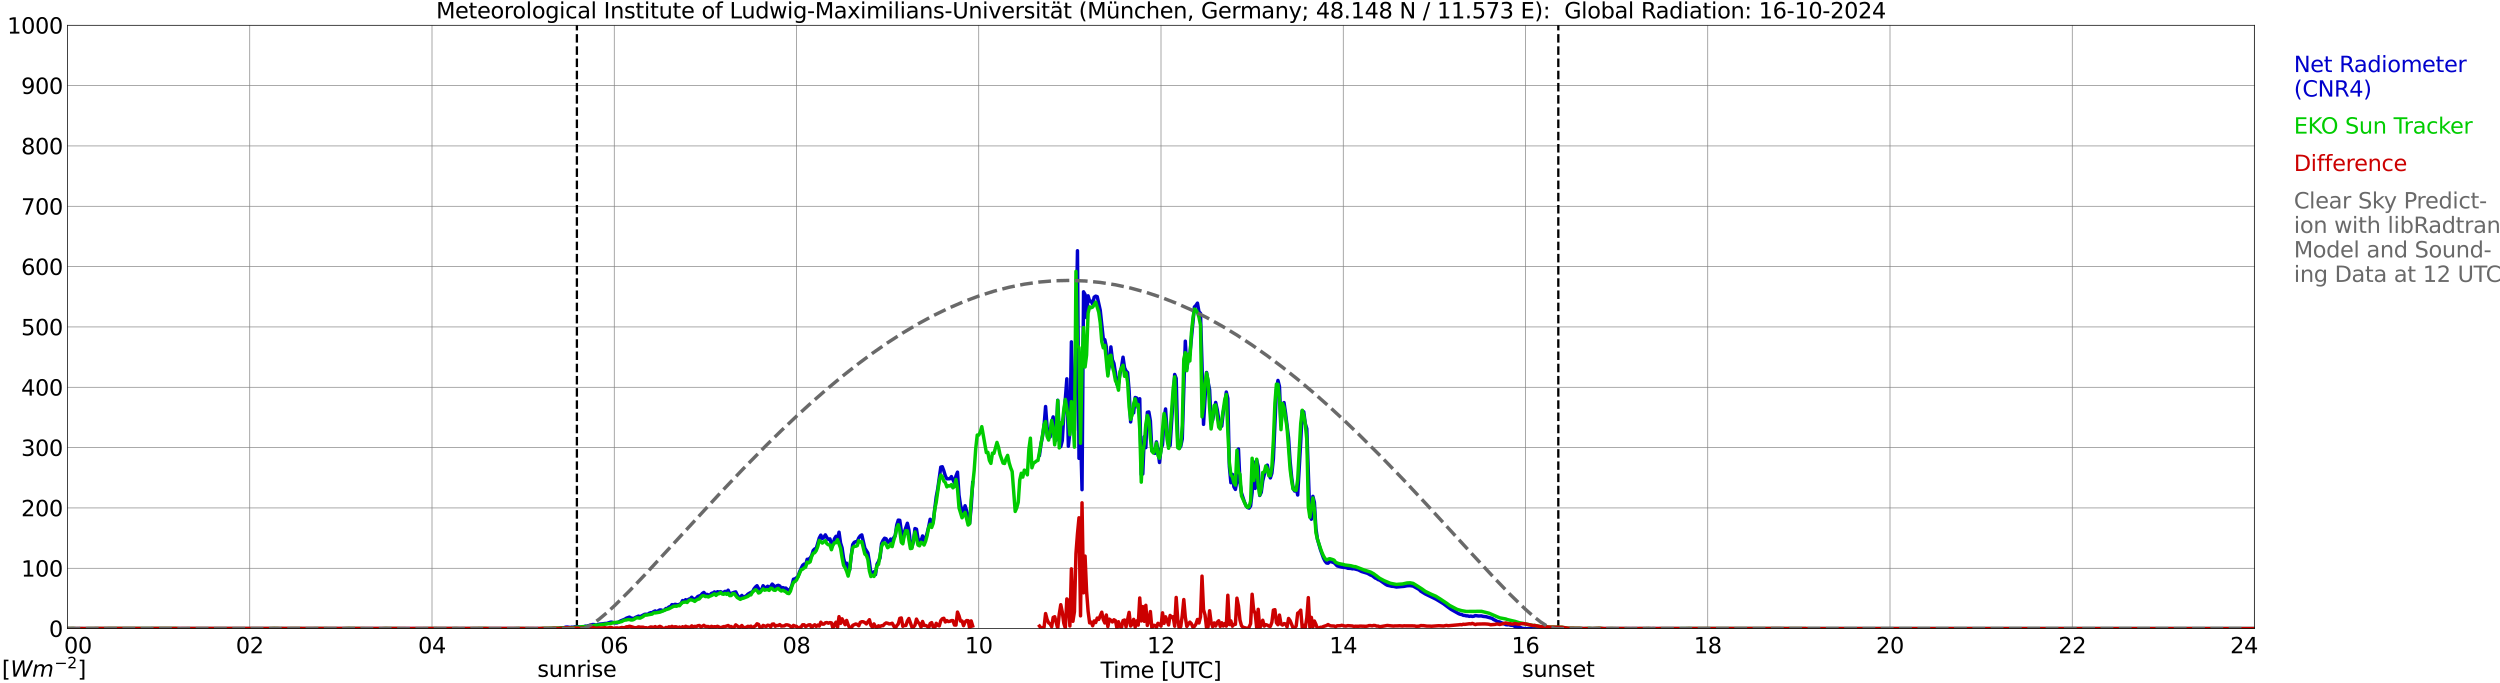 <?xml version="1.0" encoding="utf-8" standalone="no"?>
<!DOCTYPE svg PUBLIC "-//W3C//DTD SVG 1.1//EN"
  "http://www.w3.org/Graphics/SVG/1.1/DTD/svg11.dtd">
<svg xmlns:xlink="http://www.w3.org/1999/xlink" width="1085.4pt" height="296.64pt" viewBox="0 0 1085.4 296.64" xmlns="http://www.w3.org/2000/svg" version="1.1">
 <defs>
  <style type="text/css">*{stroke-linejoin: round; stroke-linecap: butt}</style>
 </defs>
 <g id="figure_1">
  <g id="patch_1">
   <path d="M 0 296.64 
L 1085.4 296.64 
L 1085.4 0 
L 0 0 
z
" style="fill: #ffffff"/>
  </g>
  <g id="axes_1">
   <g id="patch_2">
    <path d="M 29.306 272.909 
L 978.814 272.909 
L 978.814 10.976 
L 29.306 10.976 
z
" style="fill: #ffffff"/>
   </g>
   <g id="patch_3">
    <path d="M 978.814 272.909 
L 978.814 272.909 
L 978.814 10.976 
L 978.814 10.976 
z
" clip-path="url(#pbe673fe70f)" style="fill: #d3d3d3; opacity: 0.25; stroke: #d3d3d3; stroke-linejoin: miter"/>
   </g>
   <g id="matplotlib.axis_1">
    <g id="xtick_1">
     <g id="line2d_1">
      <path d="M 29.306 272.909 
L 29.306 10.976 
" clip-path="url(#pbe673fe70f)" style="fill: none; stroke: #808080; stroke-width: 0.3; stroke-linecap: square"/>
     </g>
     <g id="line2d_2"/>
     <g id="text_1">
      <!--    00 -->
      <g transform="translate(18.733 283.627) scale(0.095 -0.095)">
       <defs>
        <path id="DejaVuSans-20" transform="scale(0.016)"/>
        <path id="DejaVuSans-30" d="M 2034 4250 
Q 1547 4250 1301 3770 
Q 1056 3291 1056 2328 
Q 1056 1369 1301 889 
Q 1547 409 2034 409 
Q 2525 409 2770 889 
Q 3016 1369 3016 2328 
Q 3016 3291 2770 3770 
Q 2525 4250 2034 4250 
z
M 2034 4750 
Q 2819 4750 3233 4129 
Q 3647 3509 3647 2328 
Q 3647 1150 3233 529 
Q 2819 -91 2034 -91 
Q 1250 -91 836 529 
Q 422 1150 422 2328 
Q 422 3509 836 4129 
Q 1250 4750 2034 4750 
z
" transform="scale(0.016)"/>
       </defs>
       <use xlink:href="#DejaVuSans-20"/>
       <use xlink:href="#DejaVuSans-20" transform="translate(31.787 0)"/>
       <use xlink:href="#DejaVuSans-20" transform="translate(63.574 0)"/>
       <use xlink:href="#DejaVuSans-30" transform="translate(95.361 0)"/>
       <use xlink:href="#DejaVuSans-30" transform="translate(158.984 0)"/>
      </g>
     </g>
    </g>
    <g id="xtick_2">
     <g id="line2d_3">
      <path d="M 108.431 272.909 
L 108.431 10.976 
" clip-path="url(#pbe673fe70f)" style="fill: none; stroke: #808080; stroke-width: 0.3; stroke-linecap: square"/>
     </g>
     <g id="line2d_4"/>
     <g id="text_2">
      <!-- 02 -->
      <g transform="translate(102.387 283.627) scale(0.095 -0.095)">
       <defs>
        <path id="DejaVuSans-32" d="M 1228 531 
L 3431 531 
L 3431 0 
L 469 0 
L 469 531 
Q 828 903 1448 1529 
Q 2069 2156 2228 2338 
Q 2531 2678 2651 2914 
Q 2772 3150 2772 3378 
Q 2772 3750 2511 3984 
Q 2250 4219 1831 4219 
Q 1534 4219 1204 4116 
Q 875 4013 500 3803 
L 500 4441 
Q 881 4594 1212 4672 
Q 1544 4750 1819 4750 
Q 2544 4750 2975 4387 
Q 3406 4025 3406 3419 
Q 3406 3131 3298 2873 
Q 3191 2616 2906 2266 
Q 2828 2175 2409 1742 
Q 1991 1309 1228 531 
z
" transform="scale(0.016)"/>
       </defs>
       <use xlink:href="#DejaVuSans-30"/>
       <use xlink:href="#DejaVuSans-32" transform="translate(63.623 0)"/>
      </g>
     </g>
    </g>
    <g id="xtick_3">
     <g id="line2d_5">
      <path d="M 187.557 272.909 
L 187.557 10.976 
" clip-path="url(#pbe673fe70f)" style="fill: none; stroke: #808080; stroke-width: 0.3; stroke-linecap: square"/>
     </g>
     <g id="line2d_6"/>
     <g id="text_3">
      <!-- 04 -->
      <g transform="translate(181.513 283.627) scale(0.095 -0.095)">
       <defs>
        <path id="DejaVuSans-34" d="M 2419 4116 
L 825 1625 
L 2419 1625 
L 2419 4116 
z
M 2253 4666 
L 3047 4666 
L 3047 1625 
L 3713 1625 
L 3713 1100 
L 3047 1100 
L 3047 0 
L 2419 0 
L 2419 1100 
L 313 1100 
L 313 1709 
L 2253 4666 
z
" transform="scale(0.016)"/>
       </defs>
       <use xlink:href="#DejaVuSans-30"/>
       <use xlink:href="#DejaVuSans-34" transform="translate(63.623 0)"/>
      </g>
     </g>
    </g>
    <g id="xtick_4">
     <g id="line2d_7">
      <path d="M 266.683 272.909 
L 266.683 10.976 
" clip-path="url(#pbe673fe70f)" style="fill: none; stroke: #808080; stroke-width: 0.3; stroke-linecap: square"/>
     </g>
     <g id="line2d_8"/>
     <g id="text_4">
      <!-- 06 -->
      <g transform="translate(260.638 283.627) scale(0.095 -0.095)">
       <defs>
        <path id="DejaVuSans-36" d="M 2113 2584 
Q 1688 2584 1439 2293 
Q 1191 2003 1191 1497 
Q 1191 994 1439 701 
Q 1688 409 2113 409 
Q 2538 409 2786 701 
Q 3034 994 3034 1497 
Q 3034 2003 2786 2293 
Q 2538 2584 2113 2584 
z
M 3366 4563 
L 3366 3988 
Q 3128 4100 2886 4159 
Q 2644 4219 2406 4219 
Q 1781 4219 1451 3797 
Q 1122 3375 1075 2522 
Q 1259 2794 1537 2939 
Q 1816 3084 2150 3084 
Q 2853 3084 3261 2657 
Q 3669 2231 3669 1497 
Q 3669 778 3244 343 
Q 2819 -91 2113 -91 
Q 1303 -91 875 529 
Q 447 1150 447 2328 
Q 447 3434 972 4092 
Q 1497 4750 2381 4750 
Q 2619 4750 2861 4703 
Q 3103 4656 3366 4563 
z
" transform="scale(0.016)"/>
       </defs>
       <use xlink:href="#DejaVuSans-30"/>
       <use xlink:href="#DejaVuSans-36" transform="translate(63.623 0)"/>
      </g>
     </g>
    </g>
    <g id="xtick_5">
     <g id="line2d_9">
      <path d="M 345.808 272.909 
L 345.808 10.976 
" clip-path="url(#pbe673fe70f)" style="fill: none; stroke: #808080; stroke-width: 0.3; stroke-linecap: square"/>
     </g>
     <g id="line2d_10"/>
     <g id="text_5">
      <!-- 08 -->
      <g transform="translate(339.764 283.627) scale(0.095 -0.095)">
       <defs>
        <path id="DejaVuSans-38" d="M 2034 2216 
Q 1584 2216 1326 1975 
Q 1069 1734 1069 1313 
Q 1069 891 1326 650 
Q 1584 409 2034 409 
Q 2484 409 2743 651 
Q 3003 894 3003 1313 
Q 3003 1734 2745 1975 
Q 2488 2216 2034 2216 
z
M 1403 2484 
Q 997 2584 770 2862 
Q 544 3141 544 3541 
Q 544 4100 942 4425 
Q 1341 4750 2034 4750 
Q 2731 4750 3128 4425 
Q 3525 4100 3525 3541 
Q 3525 3141 3298 2862 
Q 3072 2584 2669 2484 
Q 3125 2378 3379 2068 
Q 3634 1759 3634 1313 
Q 3634 634 3220 271 
Q 2806 -91 2034 -91 
Q 1263 -91 848 271 
Q 434 634 434 1313 
Q 434 1759 690 2068 
Q 947 2378 1403 2484 
z
M 1172 3481 
Q 1172 3119 1398 2916 
Q 1625 2713 2034 2713 
Q 2441 2713 2670 2916 
Q 2900 3119 2900 3481 
Q 2900 3844 2670 4047 
Q 2441 4250 2034 4250 
Q 1625 4250 1398 4047 
Q 1172 3844 1172 3481 
z
" transform="scale(0.016)"/>
       </defs>
       <use xlink:href="#DejaVuSans-30"/>
       <use xlink:href="#DejaVuSans-38" transform="translate(63.623 0)"/>
      </g>
     </g>
    </g>
    <g id="xtick_6">
     <g id="line2d_11">
      <path d="M 424.934 272.909 
L 424.934 10.976 
" clip-path="url(#pbe673fe70f)" style="fill: none; stroke: #808080; stroke-width: 0.3; stroke-linecap: square"/>
     </g>
     <g id="line2d_12"/>
     <g id="text_6">
      <!-- 10 -->
      <g transform="translate(418.89 283.627) scale(0.095 -0.095)">
       <defs>
        <path id="DejaVuSans-31" d="M 794 531 
L 1825 531 
L 1825 4091 
L 703 3866 
L 703 4441 
L 1819 4666 
L 2450 4666 
L 2450 531 
L 3481 531 
L 3481 0 
L 794 0 
L 794 531 
z
" transform="scale(0.016)"/>
       </defs>
       <use xlink:href="#DejaVuSans-31"/>
       <use xlink:href="#DejaVuSans-30" transform="translate(63.623 0)"/>
      </g>
     </g>
    </g>
    <g id="xtick_7">
     <g id="line2d_13">
      <path d="M 504.06 272.909 
L 504.06 10.976 
" clip-path="url(#pbe673fe70f)" style="fill: none; stroke: #808080; stroke-width: 0.3; stroke-linecap: square"/>
     </g>
     <g id="line2d_14"/>
     <g id="text_7">
      <!-- 12 -->
      <g transform="translate(498.015 283.627) scale(0.095 -0.095)">
       <use xlink:href="#DejaVuSans-31"/>
       <use xlink:href="#DejaVuSans-32" transform="translate(63.623 0)"/>
      </g>
     </g>
    </g>
    <g id="xtick_8">
     <g id="line2d_15">
      <path d="M 583.185 272.909 
L 583.185 10.976 
" clip-path="url(#pbe673fe70f)" style="fill: none; stroke: #808080; stroke-width: 0.3; stroke-linecap: square"/>
     </g>
     <g id="line2d_16"/>
     <g id="text_8">
      <!-- 14 -->
      <g transform="translate(577.141 283.627) scale(0.095 -0.095)">
       <use xlink:href="#DejaVuSans-31"/>
       <use xlink:href="#DejaVuSans-34" transform="translate(63.623 0)"/>
      </g>
     </g>
    </g>
    <g id="xtick_9">
     <g id="line2d_17">
      <path d="M 662.311 272.909 
L 662.311 10.976 
" clip-path="url(#pbe673fe70f)" style="fill: none; stroke: #808080; stroke-width: 0.3; stroke-linecap: square"/>
     </g>
     <g id="line2d_18"/>
     <g id="text_9">
      <!-- 16 -->
      <g transform="translate(656.267 283.627) scale(0.095 -0.095)">
       <use xlink:href="#DejaVuSans-31"/>
       <use xlink:href="#DejaVuSans-36" transform="translate(63.623 0)"/>
      </g>
     </g>
    </g>
    <g id="xtick_10">
     <g id="line2d_19">
      <path d="M 741.437 272.909 
L 741.437 10.976 
" clip-path="url(#pbe673fe70f)" style="fill: none; stroke: #808080; stroke-width: 0.3; stroke-linecap: square"/>
     </g>
     <g id="line2d_20"/>
     <g id="text_10">
      <!-- 18 -->
      <g transform="translate(735.392 283.627) scale(0.095 -0.095)">
       <use xlink:href="#DejaVuSans-31"/>
       <use xlink:href="#DejaVuSans-38" transform="translate(63.623 0)"/>
      </g>
     </g>
    </g>
    <g id="xtick_11">
     <g id="line2d_21">
      <path d="M 820.562 272.909 
L 820.562 10.976 
" clip-path="url(#pbe673fe70f)" style="fill: none; stroke: #808080; stroke-width: 0.3; stroke-linecap: square"/>
     </g>
     <g id="line2d_22"/>
     <g id="text_11">
      <!-- 20 -->
      <g transform="translate(814.518 283.627) scale(0.095 -0.095)">
       <use xlink:href="#DejaVuSans-32"/>
       <use xlink:href="#DejaVuSans-30" transform="translate(63.623 0)"/>
      </g>
     </g>
    </g>
    <g id="xtick_12">
     <g id="line2d_23">
      <path d="M 899.688 272.909 
L 899.688 10.976 
" clip-path="url(#pbe673fe70f)" style="fill: none; stroke: #808080; stroke-width: 0.3; stroke-linecap: square"/>
     </g>
     <g id="line2d_24"/>
     <g id="text_12">
      <!-- 22 -->
      <g transform="translate(893.644 283.627) scale(0.095 -0.095)">
       <use xlink:href="#DejaVuSans-32"/>
       <use xlink:href="#DejaVuSans-32" transform="translate(63.623 0)"/>
      </g>
     </g>
    </g>
    <g id="xtick_13">
     <g id="line2d_25">
      <path d="M 978.814 272.909 
L 978.814 10.976 
" clip-path="url(#pbe673fe70f)" style="fill: none; stroke: #808080; stroke-width: 0.3; stroke-linecap: square"/>
     </g>
     <g id="line2d_26"/>
     <g id="text_13">
      <!-- 24    -->
      <g transform="translate(968.241 283.627) scale(0.095 -0.095)">
       <use xlink:href="#DejaVuSans-32"/>
       <use xlink:href="#DejaVuSans-34" transform="translate(63.623 0)"/>
       <use xlink:href="#DejaVuSans-20" transform="translate(127.246 0)"/>
       <use xlink:href="#DejaVuSans-20" transform="translate(159.033 0)"/>
       <use xlink:href="#DejaVuSans-20" transform="translate(190.82 0)"/>
      </g>
     </g>
    </g>
    <g id="text_14">
     <!-- Time [UTC] -->
     <g transform="translate(477.806 294.322) scale(0.095 -0.095)">
      <defs>
       <path id="DejaVuSans-54" d="M -19 4666 
L 3928 4666 
L 3928 4134 
L 2272 4134 
L 2272 0 
L 1638 0 
L 1638 4134 
L -19 4134 
L -19 4666 
z
" transform="scale(0.016)"/>
       <path id="DejaVuSans-69" d="M 603 3500 
L 1178 3500 
L 1178 0 
L 603 0 
L 603 3500 
z
M 603 4863 
L 1178 4863 
L 1178 4134 
L 603 4134 
L 603 4863 
z
" transform="scale(0.016)"/>
       <path id="DejaVuSans-6d" d="M 3328 2828 
Q 3544 3216 3844 3400 
Q 4144 3584 4550 3584 
Q 5097 3584 5394 3201 
Q 5691 2819 5691 2113 
L 5691 0 
L 5113 0 
L 5113 2094 
Q 5113 2597 4934 2840 
Q 4756 3084 4391 3084 
Q 3944 3084 3684 2787 
Q 3425 2491 3425 1978 
L 3425 0 
L 2847 0 
L 2847 2094 
Q 2847 2600 2669 2842 
Q 2491 3084 2119 3084 
Q 1678 3084 1418 2786 
Q 1159 2488 1159 1978 
L 1159 0 
L 581 0 
L 581 3500 
L 1159 3500 
L 1159 2956 
Q 1356 3278 1631 3431 
Q 1906 3584 2284 3584 
Q 2666 3584 2933 3390 
Q 3200 3197 3328 2828 
z
" transform="scale(0.016)"/>
       <path id="DejaVuSans-65" d="M 3597 1894 
L 3597 1613 
L 953 1613 
Q 991 1019 1311 708 
Q 1631 397 2203 397 
Q 2534 397 2845 478 
Q 3156 559 3463 722 
L 3463 178 
Q 3153 47 2828 -22 
Q 2503 -91 2169 -91 
Q 1331 -91 842 396 
Q 353 884 353 1716 
Q 353 2575 817 3079 
Q 1281 3584 2069 3584 
Q 2775 3584 3186 3129 
Q 3597 2675 3597 1894 
z
M 3022 2063 
Q 3016 2534 2758 2815 
Q 2500 3097 2075 3097 
Q 1594 3097 1305 2825 
Q 1016 2553 972 2059 
L 3022 2063 
z
" transform="scale(0.016)"/>
       <path id="DejaVuSans-5b" d="M 550 4863 
L 1875 4863 
L 1875 4416 
L 1125 4416 
L 1125 -397 
L 1875 -397 
L 1875 -844 
L 550 -844 
L 550 4863 
z
" transform="scale(0.016)"/>
       <path id="DejaVuSans-55" d="M 556 4666 
L 1191 4666 
L 1191 1831 
Q 1191 1081 1462 751 
Q 1734 422 2344 422 
Q 2950 422 3222 751 
Q 3494 1081 3494 1831 
L 3494 4666 
L 4128 4666 
L 4128 1753 
Q 4128 841 3676 375 
Q 3225 -91 2344 -91 
Q 1459 -91 1007 375 
Q 556 841 556 1753 
L 556 4666 
z
" transform="scale(0.016)"/>
       <path id="DejaVuSans-43" d="M 4122 4306 
L 4122 3641 
Q 3803 3938 3442 4084 
Q 3081 4231 2675 4231 
Q 1875 4231 1450 3742 
Q 1025 3253 1025 2328 
Q 1025 1406 1450 917 
Q 1875 428 2675 428 
Q 3081 428 3442 575 
Q 3803 722 4122 1019 
L 4122 359 
Q 3791 134 3420 21 
Q 3050 -91 2638 -91 
Q 1578 -91 968 557 
Q 359 1206 359 2328 
Q 359 3453 968 4101 
Q 1578 4750 2638 4750 
Q 3056 4750 3426 4639 
Q 3797 4528 4122 4306 
z
" transform="scale(0.016)"/>
       <path id="DejaVuSans-5d" d="M 1947 4863 
L 1947 -844 
L 622 -844 
L 622 -397 
L 1369 -397 
L 1369 4416 
L 622 4416 
L 622 4863 
L 1947 4863 
z
" transform="scale(0.016)"/>
      </defs>
      <use xlink:href="#DejaVuSans-54"/>
      <use xlink:href="#DejaVuSans-69" transform="translate(57.959 0)"/>
      <use xlink:href="#DejaVuSans-6d" transform="translate(85.742 0)"/>
      <use xlink:href="#DejaVuSans-65" transform="translate(183.154 0)"/>
      <use xlink:href="#DejaVuSans-20" transform="translate(244.678 0)"/>
      <use xlink:href="#DejaVuSans-5b" transform="translate(276.465 0)"/>
      <use xlink:href="#DejaVuSans-55" transform="translate(315.479 0)"/>
      <use xlink:href="#DejaVuSans-54" transform="translate(388.672 0)"/>
      <use xlink:href="#DejaVuSans-43" transform="translate(443.881 0)"/>
      <use xlink:href="#DejaVuSans-5d" transform="translate(513.705 0)"/>
     </g>
    </g>
   </g>
   <g id="matplotlib.axis_2">
    <g id="ytick_1">
     <g id="line2d_27">
      <path d="M 29.306 272.909 
L 978.814 272.909 
" clip-path="url(#pbe673fe70f)" style="fill: none; stroke: #808080; stroke-width: 0.3; stroke-linecap: square"/>
     </g>
     <g id="line2d_28"/>
     <g id="text_15">
      <!-- 0 -->
      <g transform="translate(21.261 276.518) scale(0.095 -0.095)">
       <use xlink:href="#DejaVuSans-30"/>
      </g>
     </g>
    </g>
    <g id="ytick_2">
     <g id="line2d_29">
      <path d="M 29.306 246.715 
L 978.814 246.715 
" clip-path="url(#pbe673fe70f)" style="fill: none; stroke: #808080; stroke-width: 0.3; stroke-linecap: square"/>
     </g>
     <g id="line2d_30"/>
     <g id="text_16">
      <!-- 100 -->
      <g transform="translate(9.173 250.325) scale(0.095 -0.095)">
       <use xlink:href="#DejaVuSans-31"/>
       <use xlink:href="#DejaVuSans-30" transform="translate(63.623 0)"/>
       <use xlink:href="#DejaVuSans-30" transform="translate(127.246 0)"/>
      </g>
     </g>
    </g>
    <g id="ytick_3">
     <g id="line2d_31">
      <path d="M 29.306 220.522 
L 978.814 220.522 
" clip-path="url(#pbe673fe70f)" style="fill: none; stroke: #808080; stroke-width: 0.3; stroke-linecap: square"/>
     </g>
     <g id="line2d_32"/>
     <g id="text_17">
      <!-- 200 -->
      <g transform="translate(9.173 224.131) scale(0.095 -0.095)">
       <use xlink:href="#DejaVuSans-32"/>
       <use xlink:href="#DejaVuSans-30" transform="translate(63.623 0)"/>
       <use xlink:href="#DejaVuSans-30" transform="translate(127.246 0)"/>
      </g>
     </g>
    </g>
    <g id="ytick_4">
     <g id="line2d_33">
      <path d="M 29.306 194.329 
L 978.814 194.329 
" clip-path="url(#pbe673fe70f)" style="fill: none; stroke: #808080; stroke-width: 0.3; stroke-linecap: square"/>
     </g>
     <g id="line2d_34"/>
     <g id="text_18">
      <!-- 300 -->
      <g transform="translate(9.173 197.938) scale(0.095 -0.095)">
       <defs>
        <path id="DejaVuSans-33" d="M 2597 2516 
Q 3050 2419 3304 2112 
Q 3559 1806 3559 1356 
Q 3559 666 3084 287 
Q 2609 -91 1734 -91 
Q 1441 -91 1130 -33 
Q 819 25 488 141 
L 488 750 
Q 750 597 1062 519 
Q 1375 441 1716 441 
Q 2309 441 2620 675 
Q 2931 909 2931 1356 
Q 2931 1769 2642 2001 
Q 2353 2234 1838 2234 
L 1294 2234 
L 1294 2753 
L 1863 2753 
Q 2328 2753 2575 2939 
Q 2822 3125 2822 3475 
Q 2822 3834 2567 4026 
Q 2313 4219 1838 4219 
Q 1578 4219 1281 4162 
Q 984 4106 628 3988 
L 628 4550 
Q 988 4650 1302 4700 
Q 1616 4750 1894 4750 
Q 2613 4750 3031 4423 
Q 3450 4097 3450 3541 
Q 3450 3153 3228 2886 
Q 3006 2619 2597 2516 
z
" transform="scale(0.016)"/>
       </defs>
       <use xlink:href="#DejaVuSans-33"/>
       <use xlink:href="#DejaVuSans-30" transform="translate(63.623 0)"/>
       <use xlink:href="#DejaVuSans-30" transform="translate(127.246 0)"/>
      </g>
     </g>
    </g>
    <g id="ytick_5">
     <g id="line2d_35">
      <path d="M 29.306 168.136 
L 978.814 168.136 
" clip-path="url(#pbe673fe70f)" style="fill: none; stroke: #808080; stroke-width: 0.3; stroke-linecap: square"/>
     </g>
     <g id="line2d_36"/>
     <g id="text_19">
      <!-- 400 -->
      <g transform="translate(9.173 171.745) scale(0.095 -0.095)">
       <use xlink:href="#DejaVuSans-34"/>
       <use xlink:href="#DejaVuSans-30" transform="translate(63.623 0)"/>
       <use xlink:href="#DejaVuSans-30" transform="translate(127.246 0)"/>
      </g>
     </g>
    </g>
    <g id="ytick_6">
     <g id="line2d_37">
      <path d="M 29.306 141.942 
L 978.814 141.942 
" clip-path="url(#pbe673fe70f)" style="fill: none; stroke: #808080; stroke-width: 0.3; stroke-linecap: square"/>
     </g>
     <g id="line2d_38"/>
     <g id="text_20">
      <!-- 500 -->
      <g transform="translate(9.173 145.551) scale(0.095 -0.095)">
       <defs>
        <path id="DejaVuSans-35" d="M 691 4666 
L 3169 4666 
L 3169 4134 
L 1269 4134 
L 1269 2991 
Q 1406 3038 1543 3061 
Q 1681 3084 1819 3084 
Q 2600 3084 3056 2656 
Q 3513 2228 3513 1497 
Q 3513 744 3044 326 
Q 2575 -91 1722 -91 
Q 1428 -91 1123 -41 
Q 819 9 494 109 
L 494 744 
Q 775 591 1075 516 
Q 1375 441 1709 441 
Q 2250 441 2565 725 
Q 2881 1009 2881 1497 
Q 2881 1984 2565 2268 
Q 2250 2553 1709 2553 
Q 1456 2553 1204 2497 
Q 953 2441 691 2322 
L 691 4666 
z
" transform="scale(0.016)"/>
       </defs>
       <use xlink:href="#DejaVuSans-35"/>
       <use xlink:href="#DejaVuSans-30" transform="translate(63.623 0)"/>
       <use xlink:href="#DejaVuSans-30" transform="translate(127.246 0)"/>
      </g>
     </g>
    </g>
    <g id="ytick_7">
     <g id="line2d_39">
      <path d="M 29.306 115.749 
L 978.814 115.749 
" clip-path="url(#pbe673fe70f)" style="fill: none; stroke: #808080; stroke-width: 0.3; stroke-linecap: square"/>
     </g>
     <g id="line2d_40"/>
     <g id="text_21">
      <!-- 600 -->
      <g transform="translate(9.173 119.358) scale(0.095 -0.095)">
       <use xlink:href="#DejaVuSans-36"/>
       <use xlink:href="#DejaVuSans-30" transform="translate(63.623 0)"/>
       <use xlink:href="#DejaVuSans-30" transform="translate(127.246 0)"/>
      </g>
     </g>
    </g>
    <g id="ytick_8">
     <g id="line2d_41">
      <path d="M 29.306 89.556 
L 978.814 89.556 
" clip-path="url(#pbe673fe70f)" style="fill: none; stroke: #808080; stroke-width: 0.3; stroke-linecap: square"/>
     </g>
     <g id="line2d_42"/>
     <g id="text_22">
      <!-- 700 -->
      <g transform="translate(9.173 93.165) scale(0.095 -0.095)">
       <defs>
        <path id="DejaVuSans-37" d="M 525 4666 
L 3525 4666 
L 3525 4397 
L 1831 0 
L 1172 0 
L 2766 4134 
L 525 4134 
L 525 4666 
z
" transform="scale(0.016)"/>
       </defs>
       <use xlink:href="#DejaVuSans-37"/>
       <use xlink:href="#DejaVuSans-30" transform="translate(63.623 0)"/>
       <use xlink:href="#DejaVuSans-30" transform="translate(127.246 0)"/>
      </g>
     </g>
    </g>
    <g id="ytick_9">
     <g id="line2d_43">
      <path d="M 29.306 63.362 
L 978.814 63.362 
" clip-path="url(#pbe673fe70f)" style="fill: none; stroke: #808080; stroke-width: 0.3; stroke-linecap: square"/>
     </g>
     <g id="line2d_44"/>
     <g id="text_23">
      <!-- 800 -->
      <g transform="translate(9.173 66.972) scale(0.095 -0.095)">
       <use xlink:href="#DejaVuSans-38"/>
       <use xlink:href="#DejaVuSans-30" transform="translate(63.623 0)"/>
       <use xlink:href="#DejaVuSans-30" transform="translate(127.246 0)"/>
      </g>
     </g>
    </g>
    <g id="ytick_10">
     <g id="line2d_45">
      <path d="M 29.306 37.169 
L 978.814 37.169 
" clip-path="url(#pbe673fe70f)" style="fill: none; stroke: #808080; stroke-width: 0.3; stroke-linecap: square"/>
     </g>
     <g id="line2d_46"/>
     <g id="text_24">
      <!-- 900 -->
      <g transform="translate(9.173 40.778) scale(0.095 -0.095)">
       <defs>
        <path id="DejaVuSans-39" d="M 703 97 
L 703 672 
Q 941 559 1184 500 
Q 1428 441 1663 441 
Q 2288 441 2617 861 
Q 2947 1281 2994 2138 
Q 2813 1869 2534 1725 
Q 2256 1581 1919 1581 
Q 1219 1581 811 2004 
Q 403 2428 403 3163 
Q 403 3881 828 4315 
Q 1253 4750 1959 4750 
Q 2769 4750 3195 4129 
Q 3622 3509 3622 2328 
Q 3622 1225 3098 567 
Q 2575 -91 1691 -91 
Q 1453 -91 1209 -44 
Q 966 3 703 97 
z
M 1959 2075 
Q 2384 2075 2632 2365 
Q 2881 2656 2881 3163 
Q 2881 3666 2632 3958 
Q 2384 4250 1959 4250 
Q 1534 4250 1286 3958 
Q 1038 3666 1038 3163 
Q 1038 2656 1286 2365 
Q 1534 2075 1959 2075 
z
" transform="scale(0.016)"/>
       </defs>
       <use xlink:href="#DejaVuSans-39"/>
       <use xlink:href="#DejaVuSans-30" transform="translate(63.623 0)"/>
       <use xlink:href="#DejaVuSans-30" transform="translate(127.246 0)"/>
      </g>
     </g>
    </g>
    <g id="ytick_11">
     <g id="line2d_47">
      <path d="M 29.306 10.976 
L 978.814 10.976 
" clip-path="url(#pbe673fe70f)" style="fill: none; stroke: #808080; stroke-width: 0.3; stroke-linecap: square"/>
     </g>
     <g id="line2d_48"/>
     <g id="text_25">
      <!-- 1000 -->
      <g transform="translate(3.128 14.585) scale(0.095 -0.095)">
       <use xlink:href="#DejaVuSans-31"/>
       <use xlink:href="#DejaVuSans-30" transform="translate(63.623 0)"/>
       <use xlink:href="#DejaVuSans-30" transform="translate(127.246 0)"/>
       <use xlink:href="#DejaVuSans-30" transform="translate(190.869 0)"/>
      </g>
     </g>
    </g>
   </g>
   <g id="line2d_49">
    <path d="M 250.462 272.909 
L 250.462 10.976 
" clip-path="url(#pbe673fe70f)" style="fill: none; stroke-dasharray: 3.7,1.6; stroke-dashoffset: 0; stroke: #000000"/>
   </g>
   <g id="line2d_50">
    <path d="M 676.554 272.909 
L 676.554 10.976 
" clip-path="url(#pbe673fe70f)" style="fill: none; stroke-dasharray: 3.7,1.6; stroke-dashoffset: 0; stroke: #000000"/>
   </g>
   <g id="line2d_51">
    <path d="M 29.306 272.909 
L 242.286 272.909 
L 243.604 272.61 
L 244.923 272.508 
L 245.583 272.285 
L 246.242 272.225 
L 247.561 272.427 
L 248.22 272.285 
L 248.88 272.346 
L 249.539 272.144 
L 250.198 272.204 
L 250.858 272.084 
L 252.176 272.367 
L 253.495 272.063 
L 254.155 271.84 
L 254.814 271.879 
L 256.792 271.232 
L 257.451 271.13 
L 258.111 271.191 
L 258.77 271.515 
L 259.43 271.172 
L 260.089 270.989 
L 261.408 270.868 
L 262.726 270.685 
L 263.386 270.685 
L 264.705 270.24 
L 265.364 270.077 
L 267.342 270.462 
L 268.002 270.42 
L 269.32 269.632 
L 271.298 268.82 
L 271.958 268.396 
L 273.277 267.929 
L 273.936 268.294 
L 274.595 268.477 
L 275.255 268.477 
L 275.914 268.053 
L 277.233 267.484 
L 277.892 267.767 
L 279.87 266.714 
L 280.53 266.675 
L 281.189 266.756 
L 281.849 266.248 
L 282.508 266.004 
L 283.167 265.986 
L 283.827 265.52 
L 284.486 265.237 
L 285.145 265.742 
L 285.805 265.174 
L 286.464 264.81 
L 287.124 264.852 
L 287.783 265.114 
L 288.442 264.933 
L 289.102 264.202 
L 289.761 264.181 
L 290.42 263.534 
L 291.08 263.351 
L 291.739 262.502 
L 292.399 262.662 
L 293.058 262.358 
L 294.377 262.623 
L 295.696 262.036 
L 296.355 260.739 
L 297.014 261.103 
L 297.674 260.354 
L 298.333 260.839 
L 298.992 260.15 
L 299.652 259.969 
L 300.311 259.301 
L 300.971 260.03 
L 301.63 260.111 
L 302.289 259.705 
L 302.949 258.977 
L 304.267 258.468 
L 304.927 257.659 
L 305.586 257.214 
L 306.246 258.104 
L 306.905 258.044 
L 307.564 258.288 
L 308.224 258.369 
L 308.883 257.599 
L 309.543 257.476 
L 310.202 256.991 
L 310.861 257.74 
L 311.521 256.889 
L 312.18 257.051 
L 312.839 256.868 
L 313.499 257.295 
L 314.158 257.154 
L 314.818 256.748 
L 315.477 256.97 
L 316.136 256.242 
L 316.796 257.761 
L 317.455 257.659 
L 318.774 257.133 
L 319.433 256.97 
L 320.093 258.348 
L 320.752 259.22 
L 321.411 259.524 
L 322.071 258.51 
L 322.73 259.22 
L 323.39 258.998 
L 324.049 258.652 
L 324.708 257.942 
L 326.027 257.193 
L 326.686 257.012 
L 327.346 255.695 
L 328.005 254.864 
L 328.665 254.296 
L 329.983 256.789 
L 330.643 256.08 
L 331.302 254.296 
L 331.961 255.066 
L 332.621 255.168 
L 333.28 254.539 
L 333.94 254.964 
L 334.599 254.621 
L 335.258 253.589 
L 335.918 254.215 
L 336.577 255.31 
L 337.236 254.338 
L 337.896 254.115 
L 338.555 254.419 
L 339.215 255.511 
L 339.874 255.108 
L 340.533 255.37 
L 341.193 255.33 
L 341.852 255.956 
L 342.512 256.281 
L 343.171 255.674 
L 343.83 254.073 
L 344.49 251.462 
L 345.149 251.339 
L 346.468 250.346 
L 347.127 248.3 
L 348.446 245.484 
L 349.105 244.916 
L 349.765 245.382 
L 350.424 242.831 
L 351.083 242.771 
L 351.743 242.263 
L 352.402 241.21 
L 353.062 239.002 
L 353.721 238.313 
L 354.38 238.111 
L 355.699 233.553 
L 356.359 232.338 
L 357.018 233.836 
L 357.677 233.268 
L 358.337 232.215 
L 358.996 233.43 
L 359.655 234.2 
L 360.315 233.957 
L 360.974 236.186 
L 361.634 236.429 
L 362.293 233.896 
L 362.952 232.844 
L 363.612 233.876 
L 364.271 231.06 
L 364.93 235.72 
L 365.59 237.846 
L 366.249 242.386 
L 366.909 244.816 
L 367.568 244.513 
L 368.227 248.442 
L 368.887 247.41 
L 369.546 241.432 
L 370.206 236.469 
L 370.865 235.458 
L 371.524 235.172 
L 372.184 235.091 
L 372.843 233.532 
L 373.502 232.642 
L 374.162 232.236 
L 375.481 237.988 
L 376.799 240.075 
L 377.459 244.025 
L 378.118 248.908 
L 378.777 249.191 
L 379.437 248.24 
L 380.096 249.476 
L 380.756 244.958 
L 381.415 243.803 
L 382.074 242.202 
L 382.734 236.044 
L 383.393 234.606 
L 384.053 233.674 
L 384.712 233.917 
L 385.371 235.476 
L 386.031 235.295 
L 386.69 234.038 
L 387.349 234.991 
L 388.009 233.472 
L 388.668 232.561 
L 389.328 227.961 
L 389.987 225.813 
L 390.646 225.894 
L 391.965 235.112 
L 392.624 230.96 
L 393.943 227.17 
L 394.603 230.088 
L 395.262 235.761 
L 395.921 237.401 
L 396.581 235.154 
L 397.24 229.48 
L 397.899 229.745 
L 398.559 233.876 
L 399.218 234.85 
L 399.878 234.808 
L 400.537 232.681 
L 401.196 235.274 
L 401.856 233.653 
L 402.515 231.487 
L 403.175 228.77 
L 403.834 225.449 
L 404.493 226.403 
L 405.153 226.502 
L 406.471 215.705 
L 407.131 212.201 
L 408.45 202.802 
L 409.109 202.64 
L 409.768 204.421 
L 410.428 206.629 
L 411.087 207.887 
L 412.406 207.845 
L 413.065 206.915 
L 414.384 209.649 
L 415.043 206.65 
L 415.703 204.99 
L 416.362 214.935 
L 417.022 219.412 
L 417.681 221.499 
L 418.34 222.309 
L 419 219.574 
L 419.659 221.722 
L 420.978 227.152 
L 421.637 220.203 
L 422.297 209.586 
M 451.309 197.53 
L 451.969 192.789 
L 452.628 189.305 
L 453.287 184.868 
L 453.947 176.502 
L 454.606 185.536 
L 455.266 188.577 
L 455.925 189.69 
L 456.584 183.349 
L 457.244 180.999 
L 457.903 187.969 
L 458.563 191.107 
L 459.222 173.788 
L 459.881 188.231 
L 460.541 193.905 
L 461.2 191.29 
L 461.859 180.229 
L 462.519 173.199 
L 463.178 164.468 
L 463.838 193.742 
L 464.497 187.623 
L 465.156 148.425 
L 465.816 177.961 
L 466.475 186.793 
L 467.794 108.86 
L 468.453 198.989 
L 469.113 186.934 
L 469.772 212.601 
L 470.431 126.687 
L 471.091 127.842 
L 471.75 137.95 
L 472.409 128.429 
L 473.069 130.739 
L 473.728 130.781 
L 474.388 132.096 
L 475.047 129.018 
L 475.706 128.573 
L 476.366 128.796 
L 477.685 134.731 
L 479.003 147.087 
L 479.663 147.493 
L 480.322 150.591 
L 480.981 162.384 
L 481.641 158.635 
L 482.3 150.612 
L 482.96 156.204 
L 483.619 157.742 
L 484.278 161.836 
L 484.938 166.839 
L 485.597 166.433 
L 486.256 162.302 
L 486.916 159.303 
L 487.575 155.089 
L 488.235 159.646 
L 488.894 161.105 
L 489.553 161.734 
L 490.213 169.595 
L 490.872 183.186 
L 491.532 178.162 
L 492.191 179.236 
L 492.85 172.573 
L 493.51 172.816 
L 494.169 177.13 
L 494.828 173.12 
L 495.488 206.016 
L 496.147 205.754 
L 496.807 189.588 
L 497.466 194.329 
L 498.125 178.993 
L 498.785 178.851 
L 499.444 182.702 
L 500.103 195.686 
L 500.763 195.261 
L 501.422 196.841 
L 502.082 191.856 
L 502.741 195.484 
L 503.4 200.791 
L 504.06 194.774 
L 504.719 193.153 
L 505.379 181.79 
L 506.038 177.555 
L 506.697 187.238 
L 507.357 193.053 
L 508.016 193.417 
L 509.994 162.585 
L 510.654 164.288 
L 511.313 190.217 
L 511.972 194.672 
L 512.632 193.76 
L 513.291 190.581 
L 514.61 148.121 
L 515.269 159.992 
L 515.929 155.696 
L 516.588 153.894 
L 518.566 133.272 
L 519.226 132.623 
L 519.885 131.612 
L 520.544 135.339 
L 521.204 136.028 
L 521.863 158.19 
L 522.522 184.242 
L 523.841 161.713 
L 524.501 165.846 
L 525.16 169.189 
L 525.819 183.632 
L 526.479 182.416 
L 527.797 174.721 
L 528.457 177.738 
L 529.116 182.052 
L 529.776 185.334 
L 530.435 185.009 
L 531.094 178.911 
L 531.754 175.65 
L 532.413 170.202 
L 533.073 172.997 
L 533.732 202.493 
L 534.391 209.563 
L 535.051 205.956 
L 535.71 211.347 
L 536.369 212.481 
L 537.029 208.712 
L 537.688 194.937 
L 538.348 209.602 
L 539.007 214.06 
L 540.326 218.05 
L 540.985 219.508 
L 541.644 220.339 
L 542.304 220.582 
L 542.963 219.671 
L 543.623 213.859 
L 544.282 200.568 
L 544.941 212.054 
L 545.601 199.777 
L 546.26 202.533 
L 546.919 215.113 
L 547.579 213.756 
L 548.238 208.733 
L 548.898 206.058 
L 550.216 201.946 
L 550.876 205.49 
L 551.535 207.496 
L 552.195 205.471 
L 552.854 199.169 
L 554.173 169.312 
L 554.832 165.178 
L 555.491 167.751 
L 556.151 184.525 
L 556.81 176.703 
L 557.47 174.799 
L 558.129 179.338 
L 559.448 190.135 
L 560.107 200.204 
L 560.766 207.03 
L 561.426 212.114 
L 562.085 213.188 
L 562.745 211.792 
L 563.404 214.912 
L 564.723 191.796 
L 565.382 178.367 
L 566.042 178.812 
L 566.701 183.896 
L 567.36 186.143 
L 568.679 223.988 
L 569.338 225.426 
L 569.998 215.498 
L 570.657 218.112 
L 571.317 229.457 
L 571.976 234.054 
L 573.295 238.674 
L 574.613 242.299 
L 575.273 243.617 
L 575.932 244.426 
L 576.592 244.528 
L 577.251 243.879 
L 577.91 243.86 
L 579.229 244.324 
L 580.548 245.683 
L 582.526 246.21 
L 584.504 246.451 
L 585.164 246.715 
L 586.482 246.797 
L 587.142 246.959 
L 587.801 246.899 
L 589.779 247.425 
L 591.098 248.114 
L 593.736 248.924 
L 595.054 249.673 
L 595.714 249.895 
L 597.032 250.93 
L 597.692 251.192 
L 598.351 251.658 
L 599.011 251.86 
L 601.648 253.725 
L 602.307 254.089 
L 604.286 254.555 
L 604.945 254.576 
L 606.264 254.859 
L 609.561 254.576 
L 610.879 254.312 
L 612.198 254.251 
L 613.517 254.453 
L 616.154 255.933 
L 616.814 256.643 
L 618.792 257.858 
L 623.408 260.106 
L 624.726 260.897 
L 626.705 262.112 
L 628.683 263.61 
L 630.001 264.564 
L 633.298 266.426 
L 633.958 266.691 
L 634.617 266.79 
L 635.276 267.157 
L 635.936 267.196 
L 636.595 267.379 
L 637.255 267.398 
L 637.914 267.602 
L 638.573 267.479 
L 639.233 267.641 
L 639.892 267.542 
L 640.552 267.256 
L 641.87 267.44 
L 643.189 267.419 
L 643.848 267.602 
L 645.167 267.743 
L 647.805 268.472 
L 648.464 268.98 
L 649.123 269.263 
L 649.783 269.669 
L 650.442 269.91 
L 651.102 270.012 
L 652.42 270.62 
L 653.08 270.842 
L 653.739 271.188 
L 654.399 271.269 
L 655.058 271.188 
L 655.717 271.411 
L 657.036 271.552 
L 657.695 271.997 
L 659.014 272.139 
L 659.674 272.28 
L 660.992 272.807 
L 662.311 272.909 
L 978.154 272.909 
L 978.154 272.909 
" clip-path="url(#pbe673fe70f)" style="fill: none; stroke: #0000cc; stroke-width: 1.5; stroke-linecap: square"/>
   </g>
   <g id="line2d_52">
    <path d="M 28.646 272.835 
L 29.965 272.877 
L 31.943 272.858 
L 33.262 272.96 
L 35.24 272.895 
L 36.559 272.944 
L 38.537 272.875 
L 74.803 272.839 
L 76.122 272.809 
L 78.1 272.978 
L 79.419 272.925 
L 106.453 272.908 
L 114.366 272.908 
L 115.685 272.907 
L 117.003 272.903 
L 118.982 272.829 
L 120.96 272.87 
L 121.619 272.934 
L 122.278 272.876 
L 123.597 272.91 
L 129.532 272.873 
L 132.829 272.922 
L 138.763 272.874 
L 148.654 272.938 
L 151.291 272.827 
L 159.863 272.946 
L 165.798 272.929 
L 167.116 272.859 
L 172.391 272.894 
L 173.71 272.927 
L 176.348 272.956 
L 181.623 272.951 
L 188.216 272.866 
L 189.535 272.893 
L 190.854 272.922 
L 196.129 272.912 
L 198.107 272.87 
L 199.426 272.943 
L 200.745 272.916 
L 202.723 272.925 
L 210.635 272.828 
L 212.614 272.928 
L 223.164 272.929 
L 225.142 272.863 
L 227.779 272.901 
L 231.076 272.94 
L 232.395 272.959 
L 234.373 272.943 
L 235.692 272.784 
L 237.67 272.796 
L 248.88 272.501 
L 250.198 272.337 
L 251.517 272.248 
L 252.836 272.079 
L 254.155 272.056 
L 257.451 271.642 
L 258.77 271.403 
L 259.43 271.441 
L 261.408 271.158 
L 263.386 270.882 
L 264.045 270.742 
L 264.705 270.792 
L 266.023 270.434 
L 268.002 270.117 
L 268.661 270.168 
L 269.98 269.845 
L 270.639 269.426 
L 271.298 269.235 
L 271.958 269.168 
L 272.617 268.965 
L 273.277 268.967 
L 273.936 269.189 
L 274.595 269.16 
L 275.255 268.927 
L 275.914 268.426 
L 276.573 268.214 
L 277.892 268.372 
L 279.211 267.694 
L 279.87 267.08 
L 280.53 267.066 
L 283.167 266.603 
L 283.827 266.062 
L 284.486 266.103 
L 286.464 265.785 
L 287.783 265.268 
L 289.102 264.703 
L 290.42 264.305 
L 292.399 263.253 
L 293.058 263.157 
L 293.717 263.224 
L 294.377 262.917 
L 295.036 262.964 
L 295.696 262.118 
L 296.355 261.559 
L 297.674 261.366 
L 298.333 261.572 
L 298.992 260.797 
L 299.652 260.416 
L 300.311 260.486 
L 300.971 260.705 
L 301.63 261.1 
L 302.289 260.548 
L 302.949 260.196 
L 303.608 260.037 
L 304.267 259.221 
L 304.927 258.671 
L 305.586 258.628 
L 306.246 259.023 
L 306.905 258.948 
L 307.564 259.183 
L 308.224 258.81 
L 308.883 258.582 
L 310.202 257.822 
L 310.861 258.5 
L 311.521 257.891 
L 312.18 257.779 
L 312.839 257.228 
L 313.499 257.885 
L 314.158 258.018 
L 314.818 257.628 
L 315.477 258.046 
L 316.136 257.579 
L 316.796 258.604 
L 317.455 258.558 
L 318.114 257.73 
L 318.774 257.769 
L 320.093 259.438 
L 321.411 260.22 
L 322.071 259.85 
L 322.73 259.714 
L 324.708 258.938 
L 325.368 258.381 
L 326.027 258.254 
L 326.686 257.02 
L 328.005 256.04 
L 328.665 256.376 
L 329.324 257.453 
L 329.983 257.249 
L 330.643 256.353 
L 331.302 255.674 
L 331.961 256.254 
L 332.621 256.056 
L 333.28 256.003 
L 333.94 256.324 
L 334.599 255.362 
L 335.258 255.511 
L 335.918 256.215 
L 336.577 256.305 
L 337.236 255.676 
L 337.896 255.452 
L 338.555 256.155 
L 339.215 256.6 
L 339.874 256.26 
L 341.193 256.969 
L 341.852 257.573 
L 342.512 257.714 
L 343.171 256.701 
L 343.83 254.436 
L 344.49 252.85 
L 345.149 252.428 
L 345.808 251.847 
L 346.468 250.466 
L 347.787 247.424 
L 348.446 247.139 
L 349.105 246.58 
L 349.765 246.256 
L 350.424 244.095 
L 351.083 244.375 
L 351.743 243.918 
L 352.402 241.517 
L 353.062 240.236 
L 353.721 239.967 
L 354.38 239.028 
L 355.04 237.304 
L 355.699 234.637 
L 356.359 235.109 
L 357.018 235.781 
L 358.337 234.735 
L 358.996 236.052 
L 359.655 236.535 
L 360.315 236.569 
L 360.974 238.671 
L 361.634 236.617 
L 362.293 235.67 
L 362.952 235.622 
L 363.612 234.284 
L 364.93 237.971 
L 365.59 242.1 
L 366.249 245.453 
L 366.909 246.517 
L 367.568 248.047 
L 368.227 250.118 
L 368.887 247.119 
L 369.546 241.306 
L 370.206 237.869 
L 370.865 237.188 
L 371.524 237.177 
L 372.184 236.888 
L 372.843 234.754 
L 373.502 235.332 
L 374.162 235.229 
L 375.481 240.593 
L 376.14 241.105 
L 376.799 242.943 
L 377.459 247.884 
L 378.118 250.316 
L 378.777 249.781 
L 379.437 250.272 
L 380.096 248.65 
L 380.756 245.482 
L 381.415 245.021 
L 382.734 237.305 
L 383.393 235.872 
L 384.053 235.693 
L 384.712 236.377 
L 385.371 237.798 
L 386.031 237.319 
L 386.69 236.127 
L 387.349 237.32 
L 388.009 234.663 
L 388.668 232.591 
L 389.328 229.226 
L 389.987 227.8 
L 390.646 230.319 
L 391.306 235.453 
L 391.965 236.1 
L 392.624 232.35 
L 393.284 230.372 
L 393.943 230.473 
L 395.262 238.177 
L 395.921 238.039 
L 397.24 230.957 
L 398.559 236.628 
L 399.218 236.977 
L 399.878 235.44 
L 400.537 235.771 
L 401.196 236.626 
L 401.856 235.009 
L 402.515 232.554 
L 403.175 229.053 
L 403.834 227.64 
L 404.493 229 
L 405.153 227.177 
L 405.812 221.263 
L 406.471 218 
L 407.79 208.72 
L 408.45 206.246 
L 409.109 206.907 
L 409.768 208.896 
L 410.428 209.5 
L 411.087 211.369 
L 411.746 210.88 
L 412.406 211.024 
L 413.065 210.382 
L 413.725 211.795 
L 414.384 211.205 
L 415.043 208.178 
L 415.703 212.164 
L 416.362 220.475 
L 417.681 224.796 
L 419 222.433 
L 420.318 227.949 
L 420.978 227.407 
L 421.637 216.872 
L 422.956 204.182 
L 423.615 194.818 
L 424.275 188.884 
L 424.934 188.889 
L 425.593 187.583 
L 426.253 185.238 
L 428.231 196.503 
L 428.89 196.384 
L 429.55 199.878 
L 430.209 201.184 
L 430.869 196.742 
L 431.528 196.811 
L 432.847 192.077 
L 433.506 194.143 
L 434.165 197.303 
L 435.484 201.06 
L 436.144 201.228 
L 436.803 199.029 
L 437.462 197.707 
L 438.122 200.865 
L 438.781 203.067 
L 439.44 204.711 
L 440.759 222.051 
L 441.419 220.507 
L 442.078 218.067 
L 442.737 208.408 
L 443.397 205.47 
L 444.056 207.136 
L 444.716 204.106 
L 445.375 204.439 
L 446.034 206.162 
L 446.694 195.062 
L 447.353 190.231 
L 448.012 203.091 
L 448.672 201.131 
L 449.331 200.707 
L 449.991 200.148 
L 450.65 199.876 
L 451.969 192.571 
L 452.628 188.916 
L 453.287 184.306 
L 453.947 183.023 
L 454.606 189.496 
L 455.266 191.055 
L 455.925 187.64 
L 456.584 182.547 
L 457.244 185.845 
L 457.903 193.123 
L 458.563 188.425 
L 459.222 173.883 
L 459.881 194.473 
L 460.541 183.53 
L 461.2 184.089 
L 461.859 177.906 
L 462.519 173.41 
L 463.838 181.674 
L 464.497 188.744 
L 465.156 174.366 
L 465.816 181.129 
L 466.475 194.132 
L 467.134 117.812 
L 467.794 150.04 
L 468.453 150.872 
L 469.113 192.458 
L 469.772 157.994 
L 470.431 142.224 
L 471.091 159.323 
L 471.75 154.168 
L 472.409 135.988 
L 473.069 133.214 
L 473.728 133.596 
L 474.388 133.329 
L 475.706 131.19 
L 477.025 135.579 
L 477.685 140.184 
L 478.344 148.372 
L 479.003 151.014 
L 479.663 149.926 
L 480.981 163.235 
L 481.641 154.539 
L 482.3 154.218 
L 482.96 159.076 
L 483.619 161.578 
L 484.278 165.277 
L 484.938 166.649 
L 485.597 169.408 
L 486.256 161.295 
L 486.916 159.794 
L 487.575 158.573 
L 488.235 163.374 
L 488.894 161.863 
L 489.553 165.89 
L 490.213 176.632 
L 490.872 182.083 
L 491.532 180.064 
L 492.191 175.227 
L 492.85 173.172 
L 493.51 176.166 
L 494.169 175.618 
L 494.828 186.414 
L 495.488 209.332 
L 496.147 196.19 
L 496.807 192.733 
L 497.466 184.215 
L 498.125 180.359 
L 498.785 182.177 
L 499.444 190.1 
L 500.103 195.925 
L 500.763 196.683 
L 501.422 195.47 
L 502.082 192.318 
L 502.741 197.777 
L 503.4 198.948 
L 504.06 195.868 
L 504.719 186.308 
L 505.379 179.531 
L 506.038 182.67 
L 506.697 190.737 
L 507.357 194.629 
L 508.016 187.707 
L 509.335 168.8 
L 509.994 163.617 
L 511.313 194.326 
L 511.972 194.788 
L 512.632 192.908 
L 513.291 184.905 
L 513.95 155.893 
L 514.61 153.1 
L 515.269 160.926 
L 515.929 153.751 
L 516.588 156.706 
L 517.247 144.665 
L 517.907 138.395 
L 518.566 134.209 
L 519.226 134.557 
L 519.885 135.558 
L 520.544 137.775 
L 521.204 141.105 
L 521.863 180.965 
L 522.522 176.034 
L 523.182 166.351 
L 523.841 161.963 
L 524.501 165.119 
L 525.16 176.932 
L 525.819 186.242 
L 526.479 181.626 
L 527.138 176.068 
L 527.797 175.828 
L 529.116 185.448 
L 529.776 186.263 
L 530.435 182.48 
L 531.754 173.436 
L 532.413 171.271 
L 533.073 187.466 
L 533.732 200.747 
L 534.391 206.212 
L 535.051 206.988 
L 535.71 209.553 
L 536.369 210.628 
L 537.029 195.506 
L 537.688 204.762 
L 538.348 205.925 
L 539.007 215.298 
L 540.985 219.637 
L 541.644 220.282 
L 542.304 219.975 
L 542.963 217.539 
L 543.623 198.955 
L 544.282 208.606 
L 544.941 205.503 
L 545.601 199.373 
L 546.26 210.899 
L 546.919 214.933 
L 547.579 212.118 
L 548.238 205.113 
L 548.898 204.989 
L 549.557 202.285 
L 550.216 203.457 
L 550.876 206.56 
L 551.535 206.515 
L 552.195 202.763 
L 552.854 191.138 
L 553.513 175.023 
L 554.173 166.787 
L 554.832 166.859 
L 555.491 173.621 
L 556.151 186.54 
L 556.81 175.179 
L 557.47 176.97 
L 558.788 185.778 
L 560.107 203.67 
L 560.766 208.717 
L 561.426 212.335 
L 562.085 212.791 
L 562.745 212.864 
L 563.404 208.219 
L 564.723 183.79 
L 565.382 178.119 
L 566.042 180.259 
L 566.701 184.344 
L 567.36 190.769 
L 568.02 219.946 
L 568.679 224.584 
L 569.998 216.198 
L 570.657 221.4 
L 571.317 231.288 
L 571.976 234.075 
L 573.295 238.104 
L 573.954 239.917 
L 574.613 241.382 
L 575.273 242.5 
L 575.932 243.082 
L 577.251 242.545 
L 578.57 242.929 
L 579.229 243.216 
L 579.889 244.157 
L 581.207 244.67 
L 583.185 245.049 
L 583.845 245.283 
L 586.482 245.616 
L 587.801 245.977 
L 588.46 246.009 
L 592.417 247.532 
L 595.054 248.368 
L 596.373 249.097 
L 599.011 251.071 
L 600.989 252.125 
L 603.626 253.224 
L 604.945 253.484 
L 606.264 253.736 
L 607.582 253.623 
L 608.901 253.543 
L 610.879 253.097 
L 612.198 253.028 
L 613.517 253.284 
L 615.495 254.5 
L 617.473 255.772 
L 618.792 256.74 
L 621.429 258.015 
L 623.408 258.867 
L 625.386 260.11 
L 628.023 261.858 
L 629.342 262.842 
L 632.639 264.57 
L 634.617 265.129 
L 636.595 265.469 
L 643.189 265.407 
L 646.486 266.237 
L 651.102 268.237 
L 653.739 268.73 
L 654.399 268.982 
L 656.377 269.462 
L 657.695 269.76 
L 659.674 270.373 
L 660.992 270.622 
L 665.608 271.581 
L 666.267 271.548 
L 668.246 271.944 
L 669.564 272.148 
L 670.224 272.074 
L 671.542 272.165 
L 672.861 272.255 
L 678.136 272.337 
L 680.774 272.749 
L 686.049 272.809 
L 687.368 272.949 
L 690.005 272.791 
L 691.324 272.91 
L 694.621 272.779 
L 696.599 272.974 
L 698.577 272.901 
L 699.896 272.875 
L 701.874 272.938 
L 705.171 272.897 
L 707.808 272.96 
L 715.062 272.892 
L 715.721 272.858 
L 717.04 272.985 
L 717.699 272.908 
L 719.677 273.006 
L 720.996 272.9 
L 727.59 272.916 
L 732.205 272.871 
L 733.524 272.862 
L 736.821 272.89 
L 978.154 272.919 
L 978.154 272.919 
" clip-path="url(#pbe673fe70f)" style="fill: none; stroke: #00cc00; stroke-width: 1.5; stroke-linecap: square"/>
   </g>
   <g id="line2d_53">
    <path d="M 29.306 272.88 
L 59.637 272.846 
L 62.275 272.888 
L 65.572 272.866 
L 235.033 272.847 
L 236.351 272.819 
L 239.648 272.816 
L 240.308 272.739 
L 242.945 272.826 
L 244.923 272.75 
L 245.583 272.515 
L 248.88 272.754 
L 249.539 272.655 
L 250.198 272.776 
L 250.858 272.647 
L 251.517 272.892 
L 252.176 272.7 
L 254.814 272.8 
L 255.473 272.587 
L 257.451 272.397 
L 258.77 272.797 
L 260.089 272.57 
L 260.748 272.683 
L 262.726 272.512 
L 263.386 272.711 
L 265.364 272.406 
L 266.023 272.693 
L 266.683 272.799 
L 267.342 272.626 
L 268.002 272.605 
L 268.661 272.737 
L 269.98 272.431 
L 270.639 272.547 
L 271.298 272.494 
L 271.958 272.136 
L 272.617 272.138 
L 273.277 271.871 
L 274.595 272.226 
L 275.255 272.459 
L 275.914 272.535 
L 276.573 272.461 
L 277.233 272.153 
L 277.892 272.304 
L 279.211 272.293 
L 279.87 272.543 
L 280.53 272.517 
L 281.189 272.727 
L 282.508 272.192 
L 283.827 272.367 
L 284.486 272.042 
L 285.145 272.653 
L 285.805 272.225 
L 286.464 271.933 
L 287.124 272.199 
L 287.783 272.754 
L 288.442 272.908 
L 289.102 272.408 
L 289.761 272.581 
L 290.42 272.138 
L 291.08 272.32 
L 291.739 271.94 
L 292.399 272.318 
L 293.058 272.11 
L 293.717 272.166 
L 294.377 272.615 
L 295.036 272.222 
L 295.696 272.827 
L 296.355 272.089 
L 297.014 272.592 
L 297.674 271.897 
L 298.333 272.176 
L 298.992 272.262 
L 299.652 272.462 
L 300.311 271.724 
L 300.971 272.233 
L 301.63 271.92 
L 302.289 272.066 
L 302.949 271.69 
L 303.608 271.565 
L 304.267 272.156 
L 304.927 271.897 
L 305.586 271.495 
L 306.246 271.99 
L 307.564 272.013 
L 308.224 272.467 
L 308.883 271.926 
L 309.543 272.198 
L 310.202 272.077 
L 310.861 272.149 
L 311.521 271.907 
L 312.839 272.548 
L 314.158 272.044 
L 314.818 272.028 
L 316.136 271.572 
L 316.796 272.066 
L 317.455 272.01 
L 318.114 272.513 
L 318.774 272.272 
L 319.433 271.286 
L 320.752 272.254 
L 321.411 272.213 
L 322.071 271.569 
L 322.73 272.415 
L 323.39 272.456 
L 324.049 272.31 
L 324.708 271.913 
L 325.368 272.085 
L 326.027 271.848 
L 326.686 272.901 
L 327.346 272.081 
L 328.005 271.733 
L 328.665 270.829 
L 329.324 271.091 
L 329.983 272.449 
L 330.643 272.636 
L 331.302 271.53 
L 332.621 272.021 
L 333.28 271.445 
L 333.94 271.548 
L 334.599 272.167 
L 335.258 270.987 
L 335.918 270.908 
L 336.577 271.913 
L 337.236 271.57 
L 337.896 271.572 
L 338.555 271.173 
L 339.215 271.82 
L 340.533 271.715 
L 341.193 271.27 
L 341.852 271.292 
L 342.512 271.476 
L 343.171 271.881 
L 343.83 272.546 
L 344.49 271.52 
L 345.149 271.819 
L 345.808 271.935 
L 346.468 272.789 
L 347.127 272.384 
L 347.787 272.245 
L 348.446 271.255 
L 349.105 271.245 
L 349.765 272.035 
L 351.083 271.305 
L 351.743 271.253 
L 352.402 272.602 
L 353.062 271.674 
L 353.721 271.254 
L 354.38 271.992 
L 355.04 271.384 
L 355.699 271.826 
L 356.359 270.138 
L 357.018 270.964 
L 357.677 270.973 
L 358.337 270.389 
L 358.996 270.287 
L 359.655 270.574 
L 360.315 270.296 
L 360.974 270.424 
L 361.634 272.722 
L 362.293 271.135 
L 362.952 270.13 
L 363.612 272.5 
L 364.271 267.727 
L 364.93 270.657 
L 365.59 268.655 
L 366.909 271.208 
L 367.568 269.375 
L 368.227 271.232 
L 368.887 272.618 
L 369.546 272.782 
L 370.206 271.508 
L 371.524 270.904 
L 372.184 271.112 
L 372.843 271.687 
L 373.502 270.219 
L 374.162 269.916 
L 374.821 269.965 
L 375.481 270.304 
L 376.14 270.886 
L 377.459 269.05 
L 378.118 271.501 
L 378.777 272.318 
L 379.437 270.877 
L 380.096 272.083 
L 380.756 272.385 
L 381.415 271.691 
L 382.074 272.003 
L 382.734 271.649 
L 383.393 271.643 
L 384.053 270.89 
L 384.712 270.449 
L 385.371 270.587 
L 386.031 270.885 
L 386.69 270.82 
L 387.349 270.581 
L 388.668 272.879 
L 389.328 271.644 
L 389.987 270.922 
L 390.646 268.484 
L 391.306 268.293 
L 391.965 271.921 
L 392.624 271.519 
L 393.284 271.551 
L 393.943 269.606 
L 394.603 268.532 
L 395.921 272.271 
L 396.581 272.226 
L 397.24 271.432 
L 397.899 268.789 
L 398.559 270.156 
L 399.218 270.782 
L 399.878 272.277 
L 400.537 269.819 
L 401.196 271.557 
L 401.856 271.553 
L 402.515 271.842 
L 403.175 272.626 
L 403.834 270.718 
L 404.493 270.312 
L 405.153 272.234 
L 405.812 272.7 
L 406.471 270.614 
L 407.131 271.465 
L 407.79 271.75 
L 408.45 269.466 
L 409.109 268.642 
L 409.768 268.434 
L 410.428 270.038 
L 411.087 269.426 
L 411.746 269.855 
L 412.406 269.73 
L 413.065 269.441 
L 413.725 269.445 
L 414.384 271.353 
L 415.043 271.381 
L 415.703 265.735 
L 416.362 267.369 
L 417.022 269.655 
L 417.681 269.612 
L 418.34 271.63 
L 419 270.05 
L 419.659 269.425 
L 420.318 269.476 
L 420.978 272.654 
L 421.637 269.578 
L 422.297 271.746 
M 451.309 271.815 
L 451.969 272.691 
L 453.287 272.347 
L 453.947 266.388 
L 454.606 268.948 
L 455.266 270.43 
L 455.925 270.858 
L 456.584 272.107 
L 457.244 268.062 
L 457.903 267.755 
L 459.222 272.814 
L 459.881 266.667 
L 460.541 262.535 
L 461.2 265.708 
L 461.859 270.586 
L 462.519 272.697 
L 463.178 260.03 
L 463.838 260.841 
L 464.497 271.788 
L 465.156 246.968 
L 465.816 269.74 
L 466.475 265.57 
L 467.134 240.352 
L 467.794 231.729 
L 468.453 224.793 
L 469.113 267.385 
L 469.772 218.302 
L 470.431 257.373 
L 471.091 241.428 
L 471.75 256.691 
L 472.409 265.35 
L 473.069 270.434 
L 473.728 270.095 
L 474.388 271.676 
L 475.047 269.579 
L 475.706 270.292 
L 476.366 268.326 
L 477.025 268.942 
L 478.344 265.79 
L 479.003 268.982 
L 479.663 270.475 
L 480.322 266.999 
L 480.981 272.058 
L 481.641 268.812 
L 482.3 269.303 
L 482.96 270.037 
L 483.619 269.073 
L 484.278 269.468 
L 484.938 272.719 
L 485.597 269.934 
L 486.256 271.901 
L 486.916 272.418 
L 487.575 269.425 
L 488.235 269.181 
L 488.894 272.151 
L 490.213 265.871 
L 490.872 271.806 
L 491.532 271.007 
L 492.191 268.899 
L 492.85 272.31 
L 493.51 269.56 
L 494.169 271.397 
L 494.828 259.615 
L 495.488 269.593 
L 496.147 263.345 
L 496.807 269.764 
L 497.466 262.795 
L 498.125 271.543 
L 498.785 269.583 
L 499.444 265.511 
L 500.103 272.669 
L 500.763 271.487 
L 501.422 271.538 
L 502.082 272.447 
L 502.741 270.616 
L 503.4 271.066 
L 504.06 271.815 
L 504.719 266.064 
L 505.379 270.649 
L 506.038 267.793 
L 506.697 269.41 
L 507.357 271.333 
L 508.016 267.198 
L 508.675 268.043 
L 509.335 267.74 
L 509.994 271.877 
L 510.654 259.389 
L 511.313 268.799 
L 511.972 272.793 
L 512.632 272.057 
L 513.291 267.233 
L 513.95 260.302 
L 514.61 267.93 
L 515.269 271.975 
L 516.588 270.097 
L 517.247 270.791 
L 517.907 272.297 
L 518.566 271.973 
L 519.226 270.974 
L 519.885 268.962 
L 520.544 270.472 
L 521.204 267.831 
L 521.863 250.134 
L 522.522 264.701 
L 523.182 266.991 
L 523.841 272.659 
L 524.501 272.181 
L 525.16 265.165 
L 525.819 270.298 
L 526.479 272.118 
L 527.138 270.448 
L 527.797 271.801 
L 528.457 270.159 
L 529.116 269.513 
L 529.776 271.98 
L 530.435 270.379 
L 531.094 271.789 
L 531.754 270.694 
L 532.413 271.84 
L 533.073 258.44 
L 533.732 271.162 
L 534.391 269.558 
L 535.051 271.877 
L 535.71 271.115 
L 536.369 271.056 
L 537.029 259.703 
L 537.688 263.083 
L 538.348 269.231 
L 539.007 271.671 
L 539.666 272.32 
L 541.644 272.852 
L 542.304 272.301 
L 542.963 270.777 
L 543.623 258.006 
L 544.282 264.871 
L 544.941 266.358 
L 545.601 272.505 
L 546.26 264.542 
L 546.919 272.729 
L 547.579 271.27 
L 548.238 269.289 
L 548.898 271.84 
L 549.557 271.202 
L 550.216 271.397 
L 550.876 271.838 
L 551.535 271.928 
L 552.195 270.2 
L 552.854 264.877 
L 553.513 264.704 
L 554.173 270.384 
L 554.832 271.228 
L 555.491 267.039 
L 556.151 270.894 
L 556.81 271.385 
L 557.47 270.738 
L 558.129 270.889 
L 558.788 272.203 
L 559.448 268.512 
L 560.107 269.442 
L 561.426 272.688 
L 562.085 272.512 
L 562.745 271.837 
L 563.404 266.216 
L 564.063 265.814 
L 564.723 264.902 
L 565.382 272.661 
L 566.042 271.462 
L 566.701 272.461 
L 567.36 268.283 
L 568.02 259.467 
L 568.679 272.313 
L 569.338 268.034 
L 569.998 272.209 
L 570.657 269.621 
L 571.317 271.078 
L 571.976 272.887 
L 573.295 272.339 
L 573.954 272.328 
L 574.613 271.992 
L 575.932 271.565 
L 576.592 271.155 
L 577.251 271.575 
L 577.91 271.739 
L 579.229 271.801 
L 579.889 272.092 
L 580.548 271.689 
L 581.867 271.668 
L 582.526 271.476 
L 583.845 271.801 
L 584.504 271.812 
L 585.164 271.62 
L 586.482 271.728 
L 587.142 271.774 
L 587.801 271.987 
L 588.46 271.877 
L 589.779 271.915 
L 590.439 271.82 
L 593.076 271.921 
L 593.736 271.814 
L 594.395 271.594 
L 595.054 271.605 
L 595.714 271.746 
L 596.373 271.542 
L 597.032 271.589 
L 597.692 271.833 
L 598.351 271.818 
L 599.011 272.12 
L 602.307 271.55 
L 604.945 271.817 
L 605.604 271.744 
L 606.923 271.737 
L 607.582 271.673 
L 608.901 271.795 
L 609.561 271.705 
L 611.539 271.732 
L 612.858 271.721 
L 614.176 271.761 
L 614.836 271.924 
L 616.154 271.859 
L 616.814 271.608 
L 618.133 271.641 
L 619.451 271.83 
L 620.77 271.827 
L 621.429 271.893 
L 624.067 271.697 
L 624.726 271.654 
L 626.045 271.736 
L 626.705 271.78 
L 628.023 271.521 
L 628.683 271.681 
L 633.298 271.262 
L 633.958 271.166 
L 634.617 271.247 
L 635.276 271.016 
L 635.936 271.082 
L 637.914 270.804 
L 638.573 270.881 
L 639.233 270.656 
L 640.552 271.168 
L 641.211 270.944 
L 644.508 270.875 
L 645.827 270.955 
L 646.486 271.038 
L 647.145 271.244 
L 649.123 271.084 
L 649.783 270.894 
L 650.442 270.949 
L 651.102 271.134 
L 652.42 270.801 
L 653.739 270.451 
L 655.058 270.826 
L 655.717 270.79 
L 656.377 270.942 
L 657.036 270.946 
L 657.695 270.672 
L 659.014 271.005 
L 659.674 271.001 
L 660.333 270.789 
L 661.652 270.753 
L 664.289 271.295 
L 665.608 271.581 
L 666.267 271.548 
L 668.246 271.944 
L 669.564 272.148 
L 670.224 272.074 
L 671.542 272.165 
L 672.861 272.255 
L 678.136 272.337 
L 680.774 272.749 
L 686.049 272.809 
L 687.368 272.868 
L 688.686 272.897 
L 690.664 272.88 
L 691.983 272.866 
L 694.621 272.779 
L 695.939 272.875 
L 697.918 272.869 
L 700.555 272.896 
L 701.874 272.879 
L 703.852 272.869 
L 730.227 272.896 
L 765.834 272.874 
L 767.153 272.871 
L 771.109 272.861 
L 773.087 272.861 
L 775.065 272.9 
L 777.043 272.894 
L 813.969 272.905 
L 978.154 272.899 
L 978.154 272.899 
" clip-path="url(#pbe673fe70f)" style="fill: none; stroke: #cc0000; stroke-width: 1.5; stroke-linecap: square"/>
   </g>
   <g id="line2d_54">
    <path d="M 29.306 272.909 
L 253.495 272.909 
L 256.792 271.216 
L 260.089 268.846 
L 263.386 266.093 
L 266.683 263.079 
L 273.277 256.559 
L 279.87 249.656 
L 293.058 235.362 
L 312.839 213.89 
L 322.73 203.477 
L 332.621 193.421 
L 339.215 186.957 
L 345.808 180.71 
L 352.402 174.7 
L 358.996 168.945 
L 365.59 163.462 
L 372.184 158.266 
L 378.777 153.372 
L 385.371 148.792 
L 391.965 144.539 
L 398.559 140.624 
L 405.153 137.056 
L 411.746 133.844 
L 418.34 130.997 
L 424.934 128.522 
L 431.528 126.424 
L 438.122 124.709 
L 444.716 123.38 
L 451.309 122.442 
L 457.903 121.896 
L 464.497 121.744 
L 471.091 121.986 
L 477.685 122.621 
L 484.278 123.649 
L 490.872 125.065 
L 497.466 126.869 
L 504.06 129.053 
L 510.654 131.615 
L 517.247 134.546 
L 523.841 137.841 
L 530.435 141.49 
L 537.029 145.485 
L 543.623 149.815 
L 550.216 154.469 
L 556.81 159.436 
L 563.404 164.701 
L 569.998 170.25 
L 576.592 176.068 
L 583.185 182.138 
L 589.779 188.44 
L 599.67 198.287 
L 609.561 208.535 
L 619.451 219.095 
L 639.233 240.673 
L 649.123 251.33 
L 655.717 258.17 
L 662.311 264.561 
L 665.608 267.464 
L 668.905 270.054 
L 672.202 272.174 
L 675.499 272.909 
L 975.517 272.909 
L 975.517 272.909 
" clip-path="url(#pbe673fe70f)" style="fill: none; stroke-dasharray: 5.55,2.4; stroke-dashoffset: 0; stroke: #696969; stroke-width: 1.5"/>
   </g>
   <g id="patch_4">
    <path d="M 29.306 272.909 
L 29.306 10.976 
" style="fill: none; stroke: #000000; stroke-width: 0.3; stroke-linejoin: miter; stroke-linecap: square"/>
   </g>
   <g id="patch_5">
    <path d="M 978.814 272.909 
L 978.814 10.976 
" style="fill: none; stroke: #000000; stroke-width: 0.3; stroke-linejoin: miter; stroke-linecap: square"/>
   </g>
   <g id="patch_6">
    <path d="M 29.306 272.909 
L 978.814 272.909 
" style="fill: none; stroke: #000000; stroke-width: 0.3; stroke-linejoin: miter; stroke-linecap: square"/>
   </g>
   <g id="patch_7">
    <path d="M 29.306 10.976 
L 978.814 10.976 
" style="fill: none; stroke: #000000; stroke-width: 0.3; stroke-linejoin: miter; stroke-linecap: square"/>
   </g>
   <g id="text_26">
    <!-- sunrise -->
    <g transform="translate(233.297 293.863) scale(0.095 -0.095)">
     <defs>
      <path id="DejaVuSans-73" d="M 2834 3397 
L 2834 2853 
Q 2591 2978 2328 3040 
Q 2066 3103 1784 3103 
Q 1356 3103 1142 2972 
Q 928 2841 928 2578 
Q 928 2378 1081 2264 
Q 1234 2150 1697 2047 
L 1894 2003 
Q 2506 1872 2764 1633 
Q 3022 1394 3022 966 
Q 3022 478 2636 193 
Q 2250 -91 1575 -91 
Q 1294 -91 989 -36 
Q 684 19 347 128 
L 347 722 
Q 666 556 975 473 
Q 1284 391 1588 391 
Q 1994 391 2212 530 
Q 2431 669 2431 922 
Q 2431 1156 2273 1281 
Q 2116 1406 1581 1522 
L 1381 1569 
Q 847 1681 609 1914 
Q 372 2147 372 2553 
Q 372 3047 722 3315 
Q 1072 3584 1716 3584 
Q 2034 3584 2315 3537 
Q 2597 3491 2834 3397 
z
" transform="scale(0.016)"/>
      <path id="DejaVuSans-75" d="M 544 1381 
L 544 3500 
L 1119 3500 
L 1119 1403 
Q 1119 906 1312 657 
Q 1506 409 1894 409 
Q 2359 409 2629 706 
Q 2900 1003 2900 1516 
L 2900 3500 
L 3475 3500 
L 3475 0 
L 2900 0 
L 2900 538 
Q 2691 219 2414 64 
Q 2138 -91 1772 -91 
Q 1169 -91 856 284 
Q 544 659 544 1381 
z
M 1991 3584 
L 1991 3584 
z
" transform="scale(0.016)"/>
      <path id="DejaVuSans-6e" d="M 3513 2113 
L 3513 0 
L 2938 0 
L 2938 2094 
Q 2938 2591 2744 2837 
Q 2550 3084 2163 3084 
Q 1697 3084 1428 2787 
Q 1159 2491 1159 1978 
L 1159 0 
L 581 0 
L 581 3500 
L 1159 3500 
L 1159 2956 
Q 1366 3272 1645 3428 
Q 1925 3584 2291 3584 
Q 2894 3584 3203 3211 
Q 3513 2838 3513 2113 
z
" transform="scale(0.016)"/>
      <path id="DejaVuSans-72" d="M 2631 2963 
Q 2534 3019 2420 3045 
Q 2306 3072 2169 3072 
Q 1681 3072 1420 2755 
Q 1159 2438 1159 1844 
L 1159 0 
L 581 0 
L 581 3500 
L 1159 3500 
L 1159 2956 
Q 1341 3275 1631 3429 
Q 1922 3584 2338 3584 
Q 2397 3584 2469 3576 
Q 2541 3569 2628 3553 
L 2631 2963 
z
" transform="scale(0.016)"/>
     </defs>
     <use xlink:href="#DejaVuSans-73"/>
     <use xlink:href="#DejaVuSans-75" transform="translate(52.1 0)"/>
     <use xlink:href="#DejaVuSans-6e" transform="translate(115.479 0)"/>
     <use xlink:href="#DejaVuSans-72" transform="translate(178.857 0)"/>
     <use xlink:href="#DejaVuSans-69" transform="translate(219.971 0)"/>
     <use xlink:href="#DejaVuSans-73" transform="translate(247.754 0)"/>
     <use xlink:href="#DejaVuSans-65" transform="translate(299.854 0)"/>
    </g>
   </g>
   <g id="text_27">
    <!-- sunset -->
    <g transform="translate(660.799 293.863) scale(0.095 -0.095)">
     <defs>
      <path id="DejaVuSans-74" d="M 1172 4494 
L 1172 3500 
L 2356 3500 
L 2356 3053 
L 1172 3053 
L 1172 1153 
Q 1172 725 1289 603 
Q 1406 481 1766 481 
L 2356 481 
L 2356 0 
L 1766 0 
Q 1100 0 847 248 
Q 594 497 594 1153 
L 594 3053 
L 172 3053 
L 172 3500 
L 594 3500 
L 594 4494 
L 1172 4494 
z
" transform="scale(0.016)"/>
     </defs>
     <use xlink:href="#DejaVuSans-73"/>
     <use xlink:href="#DejaVuSans-75" transform="translate(52.1 0)"/>
     <use xlink:href="#DejaVuSans-6e" transform="translate(115.479 0)"/>
     <use xlink:href="#DejaVuSans-73" transform="translate(178.857 0)"/>
     <use xlink:href="#DejaVuSans-65" transform="translate(230.957 0)"/>
     <use xlink:href="#DejaVuSans-74" transform="translate(292.48 0)"/>
    </g>
   </g>
   <g id="text_28">
    <!-- [$Wm^{-2}$] -->
    <g transform="translate(0.821 293.863) scale(0.095 -0.095)">
     <defs>
      <path id="DejaVuSans-Oblique-57" d="M 616 4666 
L 1228 4666 
L 1453 697 
L 3213 4666 
L 3916 4666 
L 4147 697 
L 5888 4666 
L 6528 4666 
L 4453 0 
L 3659 0 
L 3444 3891 
L 1697 0 
L 903 0 
L 616 4666 
z
" transform="scale(0.016)"/>
      <path id="DejaVuSans-Oblique-6d" d="M 5747 2113 
L 5338 0 
L 4763 0 
L 5166 2094 
Q 5191 2228 5203 2325 
Q 5216 2422 5216 2491 
Q 5216 2772 5059 2928 
Q 4903 3084 4622 3084 
Q 4203 3084 3875 2770 
Q 3547 2456 3450 1953 
L 3066 0 
L 2491 0 
L 2900 2094 
Q 2925 2209 2937 2307 
Q 2950 2406 2950 2484 
Q 2950 2769 2794 2926 
Q 2638 3084 2363 3084 
Q 1938 3084 1609 2770 
Q 1281 2456 1184 1953 
L 800 0 
L 225 0 
L 909 3500 
L 1484 3500 
L 1375 2956 
Q 1609 3263 1923 3423 
Q 2238 3584 2597 3584 
Q 2978 3584 3223 3384 
Q 3469 3184 3519 2828 
Q 3781 3197 4126 3390 
Q 4472 3584 4856 3584 
Q 5306 3584 5551 3325 
Q 5797 3066 5797 2591 
Q 5797 2488 5784 2364 
Q 5772 2241 5747 2113 
z
" transform="scale(0.016)"/>
      <path id="DejaVuSans-2212" d="M 678 2272 
L 4684 2272 
L 4684 1741 
L 678 1741 
L 678 2272 
z
" transform="scale(0.016)"/>
     </defs>
     <use xlink:href="#DejaVuSans-5b" transform="translate(0 0.766)"/>
     <use xlink:href="#DejaVuSans-Oblique-57" transform="translate(39.014 0.766)"/>
     <use xlink:href="#DejaVuSans-Oblique-6d" transform="translate(137.891 0.766)"/>
     <use xlink:href="#DejaVuSans-2212" transform="translate(239.953 39.047) scale(0.7)"/>
     <use xlink:href="#DejaVuSans-32" transform="translate(298.605 39.047) scale(0.7)"/>
     <use xlink:href="#DejaVuSans-5d" transform="translate(345.875 0.766)"/>
    </g>
   </g>
   <g id="text_29">
    <!-- Net Radiometer  -->
    <g style="fill: #0000cc" transform="translate(995.905 31.291) scale(0.095 -0.095)">
     <defs>
      <path id="DejaVuSans-4e" d="M 628 4666 
L 1478 4666 
L 3547 763 
L 3547 4666 
L 4159 4666 
L 4159 0 
L 3309 0 
L 1241 3903 
L 1241 0 
L 628 0 
L 628 4666 
z
" transform="scale(0.016)"/>
      <path id="DejaVuSans-52" d="M 2841 2188 
Q 3044 2119 3236 1894 
Q 3428 1669 3622 1275 
L 4263 0 
L 3584 0 
L 2988 1197 
Q 2756 1666 2539 1819 
Q 2322 1972 1947 1972 
L 1259 1972 
L 1259 0 
L 628 0 
L 628 4666 
L 2053 4666 
Q 2853 4666 3247 4331 
Q 3641 3997 3641 3322 
Q 3641 2881 3436 2590 
Q 3231 2300 2841 2188 
z
M 1259 4147 
L 1259 2491 
L 2053 2491 
Q 2509 2491 2742 2702 
Q 2975 2913 2975 3322 
Q 2975 3731 2742 3939 
Q 2509 4147 2053 4147 
L 1259 4147 
z
" transform="scale(0.016)"/>
      <path id="DejaVuSans-61" d="M 2194 1759 
Q 1497 1759 1228 1600 
Q 959 1441 959 1056 
Q 959 750 1161 570 
Q 1363 391 1709 391 
Q 2188 391 2477 730 
Q 2766 1069 2766 1631 
L 2766 1759 
L 2194 1759 
z
M 3341 1997 
L 3341 0 
L 2766 0 
L 2766 531 
Q 2569 213 2275 61 
Q 1981 -91 1556 -91 
Q 1019 -91 701 211 
Q 384 513 384 1019 
Q 384 1609 779 1909 
Q 1175 2209 1959 2209 
L 2766 2209 
L 2766 2266 
Q 2766 2663 2505 2880 
Q 2244 3097 1772 3097 
Q 1472 3097 1187 3025 
Q 903 2953 641 2809 
L 641 3341 
Q 956 3463 1253 3523 
Q 1550 3584 1831 3584 
Q 2591 3584 2966 3190 
Q 3341 2797 3341 1997 
z
" transform="scale(0.016)"/>
      <path id="DejaVuSans-64" d="M 2906 2969 
L 2906 4863 
L 3481 4863 
L 3481 0 
L 2906 0 
L 2906 525 
Q 2725 213 2448 61 
Q 2172 -91 1784 -91 
Q 1150 -91 751 415 
Q 353 922 353 1747 
Q 353 2572 751 3078 
Q 1150 3584 1784 3584 
Q 2172 3584 2448 3432 
Q 2725 3281 2906 2969 
z
M 947 1747 
Q 947 1113 1208 752 
Q 1469 391 1925 391 
Q 2381 391 2643 752 
Q 2906 1113 2906 1747 
Q 2906 2381 2643 2742 
Q 2381 3103 1925 3103 
Q 1469 3103 1208 2742 
Q 947 2381 947 1747 
z
" transform="scale(0.016)"/>
      <path id="DejaVuSans-6f" d="M 1959 3097 
Q 1497 3097 1228 2736 
Q 959 2375 959 1747 
Q 959 1119 1226 758 
Q 1494 397 1959 397 
Q 2419 397 2687 759 
Q 2956 1122 2956 1747 
Q 2956 2369 2687 2733 
Q 2419 3097 1959 3097 
z
M 1959 3584 
Q 2709 3584 3137 3096 
Q 3566 2609 3566 1747 
Q 3566 888 3137 398 
Q 2709 -91 1959 -91 
Q 1206 -91 779 398 
Q 353 888 353 1747 
Q 353 2609 779 3096 
Q 1206 3584 1959 3584 
z
" transform="scale(0.016)"/>
     </defs>
     <use xlink:href="#DejaVuSans-4e"/>
     <use xlink:href="#DejaVuSans-65" transform="translate(74.805 0)"/>
     <use xlink:href="#DejaVuSans-74" transform="translate(136.328 0)"/>
     <use xlink:href="#DejaVuSans-20" transform="translate(175.537 0)"/>
     <use xlink:href="#DejaVuSans-52" transform="translate(207.324 0)"/>
     <use xlink:href="#DejaVuSans-61" transform="translate(274.557 0)"/>
     <use xlink:href="#DejaVuSans-64" transform="translate(335.836 0)"/>
     <use xlink:href="#DejaVuSans-69" transform="translate(399.312 0)"/>
     <use xlink:href="#DejaVuSans-6f" transform="translate(427.096 0)"/>
     <use xlink:href="#DejaVuSans-6d" transform="translate(488.277 0)"/>
     <use xlink:href="#DejaVuSans-65" transform="translate(585.689 0)"/>
     <use xlink:href="#DejaVuSans-74" transform="translate(647.213 0)"/>
     <use xlink:href="#DejaVuSans-65" transform="translate(686.422 0)"/>
     <use xlink:href="#DejaVuSans-72" transform="translate(747.945 0)"/>
     <use xlink:href="#DejaVuSans-20" transform="translate(789.059 0)"/>
    </g>
    <!-- (CNR4) -->
    <g style="fill: #0000cc" transform="translate(995.905 41.929) scale(0.095 -0.095)">
     <defs>
      <path id="DejaVuSans-28" d="M 1984 4856 
Q 1566 4138 1362 3434 
Q 1159 2731 1159 2009 
Q 1159 1288 1364 580 
Q 1569 -128 1984 -844 
L 1484 -844 
Q 1016 -109 783 600 
Q 550 1309 550 2009 
Q 550 2706 781 3412 
Q 1013 4119 1484 4856 
L 1984 4856 
z
" transform="scale(0.016)"/>
      <path id="DejaVuSans-29" d="M 513 4856 
L 1013 4856 
Q 1481 4119 1714 3412 
Q 1947 2706 1947 2009 
Q 1947 1309 1714 600 
Q 1481 -109 1013 -844 
L 513 -844 
Q 928 -128 1133 580 
Q 1338 1288 1338 2009 
Q 1338 2731 1133 3434 
Q 928 4138 513 4856 
z
" transform="scale(0.016)"/>
     </defs>
     <use xlink:href="#DejaVuSans-28"/>
     <use xlink:href="#DejaVuSans-43" transform="translate(39.014 0)"/>
     <use xlink:href="#DejaVuSans-4e" transform="translate(108.838 0)"/>
     <use xlink:href="#DejaVuSans-52" transform="translate(183.643 0)"/>
     <use xlink:href="#DejaVuSans-34" transform="translate(253.125 0)"/>
     <use xlink:href="#DejaVuSans-29" transform="translate(316.748 0)"/>
    </g>
   </g>
   <g id="text_30">
    <!-- EKO Sun Tracker -->
    <g style="fill: #00cc00" transform="translate(995.905 58.008) scale(0.095 -0.095)">
     <defs>
      <path id="DejaVuSans-45" d="M 628 4666 
L 3578 4666 
L 3578 4134 
L 1259 4134 
L 1259 2753 
L 3481 2753 
L 3481 2222 
L 1259 2222 
L 1259 531 
L 3634 531 
L 3634 0 
L 628 0 
L 628 4666 
z
" transform="scale(0.016)"/>
      <path id="DejaVuSans-4b" d="M 628 4666 
L 1259 4666 
L 1259 2694 
L 3353 4666 
L 4166 4666 
L 1850 2491 
L 4331 0 
L 3500 0 
L 1259 2247 
L 1259 0 
L 628 0 
L 628 4666 
z
" transform="scale(0.016)"/>
      <path id="DejaVuSans-4f" d="M 2522 4238 
Q 1834 4238 1429 3725 
Q 1025 3213 1025 2328 
Q 1025 1447 1429 934 
Q 1834 422 2522 422 
Q 3209 422 3611 934 
Q 4013 1447 4013 2328 
Q 4013 3213 3611 3725 
Q 3209 4238 2522 4238 
z
M 2522 4750 
Q 3503 4750 4090 4092 
Q 4678 3434 4678 2328 
Q 4678 1225 4090 567 
Q 3503 -91 2522 -91 
Q 1538 -91 948 565 
Q 359 1222 359 2328 
Q 359 3434 948 4092 
Q 1538 4750 2522 4750 
z
" transform="scale(0.016)"/>
      <path id="DejaVuSans-53" d="M 3425 4513 
L 3425 3897 
Q 3066 4069 2747 4153 
Q 2428 4238 2131 4238 
Q 1616 4238 1336 4038 
Q 1056 3838 1056 3469 
Q 1056 3159 1242 3001 
Q 1428 2844 1947 2747 
L 2328 2669 
Q 3034 2534 3370 2195 
Q 3706 1856 3706 1288 
Q 3706 609 3251 259 
Q 2797 -91 1919 -91 
Q 1588 -91 1214 -16 
Q 841 59 441 206 
L 441 856 
Q 825 641 1194 531 
Q 1563 422 1919 422 
Q 2459 422 2753 634 
Q 3047 847 3047 1241 
Q 3047 1584 2836 1778 
Q 2625 1972 2144 2069 
L 1759 2144 
Q 1053 2284 737 2584 
Q 422 2884 422 3419 
Q 422 4038 858 4394 
Q 1294 4750 2059 4750 
Q 2388 4750 2728 4690 
Q 3069 4631 3425 4513 
z
" transform="scale(0.016)"/>
      <path id="DejaVuSans-63" d="M 3122 3366 
L 3122 2828 
Q 2878 2963 2633 3030 
Q 2388 3097 2138 3097 
Q 1578 3097 1268 2742 
Q 959 2388 959 1747 
Q 959 1106 1268 751 
Q 1578 397 2138 397 
Q 2388 397 2633 464 
Q 2878 531 3122 666 
L 3122 134 
Q 2881 22 2623 -34 
Q 2366 -91 2075 -91 
Q 1284 -91 818 406 
Q 353 903 353 1747 
Q 353 2603 823 3093 
Q 1294 3584 2113 3584 
Q 2378 3584 2631 3529 
Q 2884 3475 3122 3366 
z
" transform="scale(0.016)"/>
      <path id="DejaVuSans-6b" d="M 581 4863 
L 1159 4863 
L 1159 1991 
L 2875 3500 
L 3609 3500 
L 1753 1863 
L 3688 0 
L 2938 0 
L 1159 1709 
L 1159 0 
L 581 0 
L 581 4863 
z
" transform="scale(0.016)"/>
     </defs>
     <use xlink:href="#DejaVuSans-45"/>
     <use xlink:href="#DejaVuSans-4b" transform="translate(63.184 0)"/>
     <use xlink:href="#DejaVuSans-4f" transform="translate(123.26 0)"/>
     <use xlink:href="#DejaVuSans-20" transform="translate(201.971 0)"/>
     <use xlink:href="#DejaVuSans-53" transform="translate(233.758 0)"/>
     <use xlink:href="#DejaVuSans-75" transform="translate(297.234 0)"/>
     <use xlink:href="#DejaVuSans-6e" transform="translate(360.613 0)"/>
     <use xlink:href="#DejaVuSans-20" transform="translate(423.992 0)"/>
     <use xlink:href="#DejaVuSans-54" transform="translate(455.779 0)"/>
     <use xlink:href="#DejaVuSans-72" transform="translate(502.113 0)"/>
     <use xlink:href="#DejaVuSans-61" transform="translate(543.227 0)"/>
     <use xlink:href="#DejaVuSans-63" transform="translate(604.506 0)"/>
     <use xlink:href="#DejaVuSans-6b" transform="translate(659.486 0)"/>
     <use xlink:href="#DejaVuSans-65" transform="translate(713.771 0)"/>
     <use xlink:href="#DejaVuSans-72" transform="translate(775.295 0)"/>
    </g>
   </g>
   <g id="text_31">
    <!-- Difference -->
    <g style="fill: #cc0000" transform="translate(995.905 74.248) scale(0.095 -0.095)">
     <defs>
      <path id="DejaVuSans-44" d="M 1259 4147 
L 1259 519 
L 2022 519 
Q 2988 519 3436 956 
Q 3884 1394 3884 2338 
Q 3884 3275 3436 3711 
Q 2988 4147 2022 4147 
L 1259 4147 
z
M 628 4666 
L 1925 4666 
Q 3281 4666 3915 4102 
Q 4550 3538 4550 2338 
Q 4550 1131 3912 565 
Q 3275 0 1925 0 
L 628 0 
L 628 4666 
z
" transform="scale(0.016)"/>
      <path id="DejaVuSans-66" d="M 2375 4863 
L 2375 4384 
L 1825 4384 
Q 1516 4384 1395 4259 
Q 1275 4134 1275 3809 
L 1275 3500 
L 2222 3500 
L 2222 3053 
L 1275 3053 
L 1275 0 
L 697 0 
L 697 3053 
L 147 3053 
L 147 3500 
L 697 3500 
L 697 3744 
Q 697 4328 969 4595 
Q 1241 4863 1831 4863 
L 2375 4863 
z
" transform="scale(0.016)"/>
     </defs>
     <use xlink:href="#DejaVuSans-44"/>
     <use xlink:href="#DejaVuSans-69" transform="translate(77.002 0)"/>
     <use xlink:href="#DejaVuSans-66" transform="translate(104.785 0)"/>
     <use xlink:href="#DejaVuSans-66" transform="translate(139.99 0)"/>
     <use xlink:href="#DejaVuSans-65" transform="translate(175.195 0)"/>
     <use xlink:href="#DejaVuSans-72" transform="translate(236.719 0)"/>
     <use xlink:href="#DejaVuSans-65" transform="translate(275.582 0)"/>
     <use xlink:href="#DejaVuSans-6e" transform="translate(337.105 0)"/>
     <use xlink:href="#DejaVuSans-63" transform="translate(400.484 0)"/>
     <use xlink:href="#DejaVuSans-65" transform="translate(455.465 0)"/>
    </g>
   </g>
   <g id="text_32">
    <!-- Clear Sky Predict- -->
    <g style="fill: #696969" transform="translate(995.905 90.488) scale(0.095 -0.095)">
     <defs>
      <path id="DejaVuSans-6c" d="M 603 4863 
L 1178 4863 
L 1178 0 
L 603 0 
L 603 4863 
z
" transform="scale(0.016)"/>
      <path id="DejaVuSans-79" d="M 2059 -325 
Q 1816 -950 1584 -1140 
Q 1353 -1331 966 -1331 
L 506 -1331 
L 506 -850 
L 844 -850 
Q 1081 -850 1212 -737 
Q 1344 -625 1503 -206 
L 1606 56 
L 191 3500 
L 800 3500 
L 1894 763 
L 2988 3500 
L 3597 3500 
L 2059 -325 
z
" transform="scale(0.016)"/>
      <path id="DejaVuSans-50" d="M 1259 4147 
L 1259 2394 
L 2053 2394 
Q 2494 2394 2734 2622 
Q 2975 2850 2975 3272 
Q 2975 3691 2734 3919 
Q 2494 4147 2053 4147 
L 1259 4147 
z
M 628 4666 
L 2053 4666 
Q 2838 4666 3239 4311 
Q 3641 3956 3641 3272 
Q 3641 2581 3239 2228 
Q 2838 1875 2053 1875 
L 1259 1875 
L 1259 0 
L 628 0 
L 628 4666 
z
" transform="scale(0.016)"/>
      <path id="DejaVuSans-2d" d="M 313 2009 
L 1997 2009 
L 1997 1497 
L 313 1497 
L 313 2009 
z
" transform="scale(0.016)"/>
     </defs>
     <use xlink:href="#DejaVuSans-43"/>
     <use xlink:href="#DejaVuSans-6c" transform="translate(69.824 0)"/>
     <use xlink:href="#DejaVuSans-65" transform="translate(97.607 0)"/>
     <use xlink:href="#DejaVuSans-61" transform="translate(159.131 0)"/>
     <use xlink:href="#DejaVuSans-72" transform="translate(220.41 0)"/>
     <use xlink:href="#DejaVuSans-20" transform="translate(261.523 0)"/>
     <use xlink:href="#DejaVuSans-53" transform="translate(293.311 0)"/>
     <use xlink:href="#DejaVuSans-6b" transform="translate(356.787 0)"/>
     <use xlink:href="#DejaVuSans-79" transform="translate(411.072 0)"/>
     <use xlink:href="#DejaVuSans-20" transform="translate(470.252 0)"/>
     <use xlink:href="#DejaVuSans-50" transform="translate(502.039 0)"/>
     <use xlink:href="#DejaVuSans-72" transform="translate(560.592 0)"/>
     <use xlink:href="#DejaVuSans-65" transform="translate(599.455 0)"/>
     <use xlink:href="#DejaVuSans-64" transform="translate(660.979 0)"/>
     <use xlink:href="#DejaVuSans-69" transform="translate(724.455 0)"/>
     <use xlink:href="#DejaVuSans-63" transform="translate(752.238 0)"/>
     <use xlink:href="#DejaVuSans-74" transform="translate(807.219 0)"/>
     <use xlink:href="#DejaVuSans-2d" transform="translate(846.428 0)"/>
    </g>
    <!-- ion with libRadtran -->
    <g style="fill: #696969" transform="translate(995.905 101.126) scale(0.095 -0.095)">
     <defs>
      <path id="DejaVuSans-77" d="M 269 3500 
L 844 3500 
L 1563 769 
L 2278 3500 
L 2956 3500 
L 3675 769 
L 4391 3500 
L 4966 3500 
L 4050 0 
L 3372 0 
L 2619 2869 
L 1863 0 
L 1184 0 
L 269 3500 
z
" transform="scale(0.016)"/>
      <path id="DejaVuSans-68" d="M 3513 2113 
L 3513 0 
L 2938 0 
L 2938 2094 
Q 2938 2591 2744 2837 
Q 2550 3084 2163 3084 
Q 1697 3084 1428 2787 
Q 1159 2491 1159 1978 
L 1159 0 
L 581 0 
L 581 4863 
L 1159 4863 
L 1159 2956 
Q 1366 3272 1645 3428 
Q 1925 3584 2291 3584 
Q 2894 3584 3203 3211 
Q 3513 2838 3513 2113 
z
" transform="scale(0.016)"/>
      <path id="DejaVuSans-62" d="M 3116 1747 
Q 3116 2381 2855 2742 
Q 2594 3103 2138 3103 
Q 1681 3103 1420 2742 
Q 1159 2381 1159 1747 
Q 1159 1113 1420 752 
Q 1681 391 2138 391 
Q 2594 391 2855 752 
Q 3116 1113 3116 1747 
z
M 1159 2969 
Q 1341 3281 1617 3432 
Q 1894 3584 2278 3584 
Q 2916 3584 3314 3078 
Q 3713 2572 3713 1747 
Q 3713 922 3314 415 
Q 2916 -91 2278 -91 
Q 1894 -91 1617 61 
Q 1341 213 1159 525 
L 1159 0 
L 581 0 
L 581 4863 
L 1159 4863 
L 1159 2969 
z
" transform="scale(0.016)"/>
     </defs>
     <use xlink:href="#DejaVuSans-69"/>
     <use xlink:href="#DejaVuSans-6f" transform="translate(27.783 0)"/>
     <use xlink:href="#DejaVuSans-6e" transform="translate(88.965 0)"/>
     <use xlink:href="#DejaVuSans-20" transform="translate(152.344 0)"/>
     <use xlink:href="#DejaVuSans-77" transform="translate(184.131 0)"/>
     <use xlink:href="#DejaVuSans-69" transform="translate(265.918 0)"/>
     <use xlink:href="#DejaVuSans-74" transform="translate(293.701 0)"/>
     <use xlink:href="#DejaVuSans-68" transform="translate(332.91 0)"/>
     <use xlink:href="#DejaVuSans-20" transform="translate(396.289 0)"/>
     <use xlink:href="#DejaVuSans-6c" transform="translate(428.076 0)"/>
     <use xlink:href="#DejaVuSans-69" transform="translate(455.859 0)"/>
     <use xlink:href="#DejaVuSans-62" transform="translate(483.643 0)"/>
     <use xlink:href="#DejaVuSans-52" transform="translate(547.119 0)"/>
     <use xlink:href="#DejaVuSans-61" transform="translate(614.352 0)"/>
     <use xlink:href="#DejaVuSans-64" transform="translate(675.631 0)"/>
     <use xlink:href="#DejaVuSans-74" transform="translate(739.107 0)"/>
     <use xlink:href="#DejaVuSans-72" transform="translate(778.316 0)"/>
     <use xlink:href="#DejaVuSans-61" transform="translate(819.43 0)"/>
     <use xlink:href="#DejaVuSans-6e" transform="translate(880.709 0)"/>
    </g>
    <!-- Model and Sound- -->
    <g style="fill: #696969" transform="translate(995.905 111.764) scale(0.095 -0.095)">
     <defs>
      <path id="DejaVuSans-4d" d="M 628 4666 
L 1569 4666 
L 2759 1491 
L 3956 4666 
L 4897 4666 
L 4897 0 
L 4281 0 
L 4281 4097 
L 3078 897 
L 2444 897 
L 1241 4097 
L 1241 0 
L 628 0 
L 628 4666 
z
" transform="scale(0.016)"/>
     </defs>
     <use xlink:href="#DejaVuSans-4d"/>
     <use xlink:href="#DejaVuSans-6f" transform="translate(86.279 0)"/>
     <use xlink:href="#DejaVuSans-64" transform="translate(147.461 0)"/>
     <use xlink:href="#DejaVuSans-65" transform="translate(210.938 0)"/>
     <use xlink:href="#DejaVuSans-6c" transform="translate(272.461 0)"/>
     <use xlink:href="#DejaVuSans-20" transform="translate(300.244 0)"/>
     <use xlink:href="#DejaVuSans-61" transform="translate(332.031 0)"/>
     <use xlink:href="#DejaVuSans-6e" transform="translate(393.311 0)"/>
     <use xlink:href="#DejaVuSans-64" transform="translate(456.689 0)"/>
     <use xlink:href="#DejaVuSans-20" transform="translate(520.166 0)"/>
     <use xlink:href="#DejaVuSans-53" transform="translate(551.953 0)"/>
     <use xlink:href="#DejaVuSans-6f" transform="translate(615.43 0)"/>
     <use xlink:href="#DejaVuSans-75" transform="translate(676.611 0)"/>
     <use xlink:href="#DejaVuSans-6e" transform="translate(739.99 0)"/>
     <use xlink:href="#DejaVuSans-64" transform="translate(803.369 0)"/>
     <use xlink:href="#DejaVuSans-2d" transform="translate(866.846 0)"/>
    </g>
    <!-- ing Data at 12 UTC -->
    <g style="fill: #696969" transform="translate(995.905 122.402) scale(0.095 -0.095)">
     <defs>
      <path id="DejaVuSans-67" d="M 2906 1791 
Q 2906 2416 2648 2759 
Q 2391 3103 1925 3103 
Q 1463 3103 1205 2759 
Q 947 2416 947 1791 
Q 947 1169 1205 825 
Q 1463 481 1925 481 
Q 2391 481 2648 825 
Q 2906 1169 2906 1791 
z
M 3481 434 
Q 3481 -459 3084 -895 
Q 2688 -1331 1869 -1331 
Q 1566 -1331 1297 -1286 
Q 1028 -1241 775 -1147 
L 775 -588 
Q 1028 -725 1275 -790 
Q 1522 -856 1778 -856 
Q 2344 -856 2625 -561 
Q 2906 -266 2906 331 
L 2906 616 
Q 2728 306 2450 153 
Q 2172 0 1784 0 
Q 1141 0 747 490 
Q 353 981 353 1791 
Q 353 2603 747 3093 
Q 1141 3584 1784 3584 
Q 2172 3584 2450 3431 
Q 2728 3278 2906 2969 
L 2906 3500 
L 3481 3500 
L 3481 434 
z
" transform="scale(0.016)"/>
     </defs>
     <use xlink:href="#DejaVuSans-69"/>
     <use xlink:href="#DejaVuSans-6e" transform="translate(27.783 0)"/>
     <use xlink:href="#DejaVuSans-67" transform="translate(91.162 0)"/>
     <use xlink:href="#DejaVuSans-20" transform="translate(154.639 0)"/>
     <use xlink:href="#DejaVuSans-44" transform="translate(186.426 0)"/>
     <use xlink:href="#DejaVuSans-61" transform="translate(263.428 0)"/>
     <use xlink:href="#DejaVuSans-74" transform="translate(324.707 0)"/>
     <use xlink:href="#DejaVuSans-61" transform="translate(363.916 0)"/>
     <use xlink:href="#DejaVuSans-20" transform="translate(425.195 0)"/>
     <use xlink:href="#DejaVuSans-61" transform="translate(456.982 0)"/>
     <use xlink:href="#DejaVuSans-74" transform="translate(518.262 0)"/>
     <use xlink:href="#DejaVuSans-20" transform="translate(557.471 0)"/>
     <use xlink:href="#DejaVuSans-31" transform="translate(589.258 0)"/>
     <use xlink:href="#DejaVuSans-32" transform="translate(652.881 0)"/>
     <use xlink:href="#DejaVuSans-20" transform="translate(716.504 0)"/>
     <use xlink:href="#DejaVuSans-55" transform="translate(748.291 0)"/>
     <use xlink:href="#DejaVuSans-54" transform="translate(821.484 0)"/>
     <use xlink:href="#DejaVuSans-43" transform="translate(876.693 0)"/>
    </g>
   </g>
   <g id="text_33">
    <!-- Meteorological Institute of Ludwig-Maximilians-Universität (München, Germany; 48.148 N / 11.573 E):  Global Radiation: 16-10-2024 -->
    <g transform="translate(189.348 7.976) scale(0.095 -0.095)">
     <defs>
      <path id="DejaVuSans-49" d="M 628 4666 
L 1259 4666 
L 1259 0 
L 628 0 
L 628 4666 
z
" transform="scale(0.016)"/>
      <path id="DejaVuSans-4c" d="M 628 4666 
L 1259 4666 
L 1259 531 
L 3531 531 
L 3531 0 
L 628 0 
L 628 4666 
z
" transform="scale(0.016)"/>
      <path id="DejaVuSans-78" d="M 3513 3500 
L 2247 1797 
L 3578 0 
L 2900 0 
L 1881 1375 
L 863 0 
L 184 0 
L 1544 1831 
L 300 3500 
L 978 3500 
L 1906 2253 
L 2834 3500 
L 3513 3500 
z
" transform="scale(0.016)"/>
      <path id="DejaVuSans-76" d="M 191 3500 
L 800 3500 
L 1894 563 
L 2988 3500 
L 3597 3500 
L 2284 0 
L 1503 0 
L 191 3500 
z
" transform="scale(0.016)"/>
      <path id="DejaVuSans-e4" d="M 2194 1759 
Q 1497 1759 1228 1600 
Q 959 1441 959 1056 
Q 959 750 1161 570 
Q 1363 391 1709 391 
Q 2188 391 2477 730 
Q 2766 1069 2766 1631 
L 2766 1759 
L 2194 1759 
z
M 3341 1997 
L 3341 0 
L 2766 0 
L 2766 531 
Q 2569 213 2275 61 
Q 1981 -91 1556 -91 
Q 1019 -91 701 211 
Q 384 513 384 1019 
Q 384 1609 779 1909 
Q 1175 2209 1959 2209 
L 2766 2209 
L 2766 2266 
Q 2766 2663 2505 2880 
Q 2244 3097 1772 3097 
Q 1472 3097 1187 3025 
Q 903 2953 641 2809 
L 641 3341 
Q 956 3463 1253 3523 
Q 1550 3584 1831 3584 
Q 2591 3584 2966 3190 
Q 3341 2797 3341 1997 
z
M 2150 4850 
L 2784 4850 
L 2784 4219 
L 2150 4219 
L 2150 4850 
z
M 928 4850 
L 1562 4850 
L 1562 4219 
L 928 4219 
L 928 4850 
z
" transform="scale(0.016)"/>
      <path id="DejaVuSans-fc" d="M 544 1381 
L 544 3500 
L 1119 3500 
L 1119 1403 
Q 1119 906 1312 657 
Q 1506 409 1894 409 
Q 2359 409 2629 706 
Q 2900 1003 2900 1516 
L 2900 3500 
L 3475 3500 
L 3475 0 
L 2900 0 
L 2900 538 
Q 2691 219 2414 64 
Q 2138 -91 1772 -91 
Q 1169 -91 856 284 
Q 544 659 544 1381 
z
M 1991 3584 
L 1991 3584 
z
M 2278 4850 
L 2912 4850 
L 2912 4219 
L 2278 4219 
L 2278 4850 
z
M 1056 4850 
L 1690 4850 
L 1690 4219 
L 1056 4219 
L 1056 4850 
z
" transform="scale(0.016)"/>
      <path id="DejaVuSans-2c" d="M 750 794 
L 1409 794 
L 1409 256 
L 897 -744 
L 494 -744 
L 750 256 
L 750 794 
z
" transform="scale(0.016)"/>
      <path id="DejaVuSans-47" d="M 3809 666 
L 3809 1919 
L 2778 1919 
L 2778 2438 
L 4434 2438 
L 4434 434 
Q 4069 175 3628 42 
Q 3188 -91 2688 -91 
Q 1594 -91 976 548 
Q 359 1188 359 2328 
Q 359 3472 976 4111 
Q 1594 4750 2688 4750 
Q 3144 4750 3555 4637 
Q 3966 4525 4313 4306 
L 4313 3634 
Q 3963 3931 3569 4081 
Q 3175 4231 2741 4231 
Q 1884 4231 1454 3753 
Q 1025 3275 1025 2328 
Q 1025 1384 1454 906 
Q 1884 428 2741 428 
Q 3075 428 3337 486 
Q 3600 544 3809 666 
z
" transform="scale(0.016)"/>
      <path id="DejaVuSans-3b" d="M 750 3309 
L 1409 3309 
L 1409 2516 
L 750 2516 
L 750 3309 
z
M 750 794 
L 1409 794 
L 1409 256 
L 897 -744 
L 494 -744 
L 750 256 
L 750 794 
z
" transform="scale(0.016)"/>
      <path id="DejaVuSans-2e" d="M 684 794 
L 1344 794 
L 1344 0 
L 684 0 
L 684 794 
z
" transform="scale(0.016)"/>
      <path id="DejaVuSans-2f" d="M 1625 4666 
L 2156 4666 
L 531 -594 
L 0 -594 
L 1625 4666 
z
" transform="scale(0.016)"/>
      <path id="DejaVuSans-3a" d="M 750 794 
L 1409 794 
L 1409 0 
L 750 0 
L 750 794 
z
M 750 3309 
L 1409 3309 
L 1409 2516 
L 750 2516 
L 750 3309 
z
" transform="scale(0.016)"/>
     </defs>
     <use xlink:href="#DejaVuSans-4d"/>
     <use xlink:href="#DejaVuSans-65" transform="translate(86.279 0)"/>
     <use xlink:href="#DejaVuSans-74" transform="translate(147.803 0)"/>
     <use xlink:href="#DejaVuSans-65" transform="translate(187.012 0)"/>
     <use xlink:href="#DejaVuSans-6f" transform="translate(248.535 0)"/>
     <use xlink:href="#DejaVuSans-72" transform="translate(309.717 0)"/>
     <use xlink:href="#DejaVuSans-6f" transform="translate(348.58 0)"/>
     <use xlink:href="#DejaVuSans-6c" transform="translate(409.762 0)"/>
     <use xlink:href="#DejaVuSans-6f" transform="translate(437.545 0)"/>
     <use xlink:href="#DejaVuSans-67" transform="translate(498.727 0)"/>
     <use xlink:href="#DejaVuSans-69" transform="translate(562.203 0)"/>
     <use xlink:href="#DejaVuSans-63" transform="translate(589.986 0)"/>
     <use xlink:href="#DejaVuSans-61" transform="translate(644.967 0)"/>
     <use xlink:href="#DejaVuSans-6c" transform="translate(706.246 0)"/>
     <use xlink:href="#DejaVuSans-20" transform="translate(734.029 0)"/>
     <use xlink:href="#DejaVuSans-49" transform="translate(765.816 0)"/>
     <use xlink:href="#DejaVuSans-6e" transform="translate(795.309 0)"/>
     <use xlink:href="#DejaVuSans-73" transform="translate(858.688 0)"/>
     <use xlink:href="#DejaVuSans-74" transform="translate(910.787 0)"/>
     <use xlink:href="#DejaVuSans-69" transform="translate(949.996 0)"/>
     <use xlink:href="#DejaVuSans-74" transform="translate(977.779 0)"/>
     <use xlink:href="#DejaVuSans-75" transform="translate(1016.988 0)"/>
     <use xlink:href="#DejaVuSans-74" transform="translate(1080.367 0)"/>
     <use xlink:href="#DejaVuSans-65" transform="translate(1119.576 0)"/>
     <use xlink:href="#DejaVuSans-20" transform="translate(1181.1 0)"/>
     <use xlink:href="#DejaVuSans-6f" transform="translate(1212.887 0)"/>
     <use xlink:href="#DejaVuSans-66" transform="translate(1274.068 0)"/>
     <use xlink:href="#DejaVuSans-20" transform="translate(1309.273 0)"/>
     <use xlink:href="#DejaVuSans-4c" transform="translate(1341.061 0)"/>
     <use xlink:href="#DejaVuSans-75" transform="translate(1395.023 0)"/>
     <use xlink:href="#DejaVuSans-64" transform="translate(1458.402 0)"/>
     <use xlink:href="#DejaVuSans-77" transform="translate(1521.879 0)"/>
     <use xlink:href="#DejaVuSans-69" transform="translate(1603.666 0)"/>
     <use xlink:href="#DejaVuSans-67" transform="translate(1631.449 0)"/>
     <use xlink:href="#DejaVuSans-2d" transform="translate(1694.926 0)"/>
     <use xlink:href="#DejaVuSans-4d" transform="translate(1731.01 0)"/>
     <use xlink:href="#DejaVuSans-61" transform="translate(1817.289 0)"/>
     <use xlink:href="#DejaVuSans-78" transform="translate(1878.568 0)"/>
     <use xlink:href="#DejaVuSans-69" transform="translate(1937.748 0)"/>
     <use xlink:href="#DejaVuSans-6d" transform="translate(1965.531 0)"/>
     <use xlink:href="#DejaVuSans-69" transform="translate(2062.943 0)"/>
     <use xlink:href="#DejaVuSans-6c" transform="translate(2090.727 0)"/>
     <use xlink:href="#DejaVuSans-69" transform="translate(2118.51 0)"/>
     <use xlink:href="#DejaVuSans-61" transform="translate(2146.293 0)"/>
     <use xlink:href="#DejaVuSans-6e" transform="translate(2207.572 0)"/>
     <use xlink:href="#DejaVuSans-73" transform="translate(2270.951 0)"/>
     <use xlink:href="#DejaVuSans-2d" transform="translate(2323.051 0)"/>
     <use xlink:href="#DejaVuSans-55" transform="translate(2359.135 0)"/>
     <use xlink:href="#DejaVuSans-6e" transform="translate(2432.328 0)"/>
     <use xlink:href="#DejaVuSans-69" transform="translate(2495.707 0)"/>
     <use xlink:href="#DejaVuSans-76" transform="translate(2523.49 0)"/>
     <use xlink:href="#DejaVuSans-65" transform="translate(2582.67 0)"/>
     <use xlink:href="#DejaVuSans-72" transform="translate(2644.193 0)"/>
     <use xlink:href="#DejaVuSans-73" transform="translate(2685.307 0)"/>
     <use xlink:href="#DejaVuSans-69" transform="translate(2737.406 0)"/>
     <use xlink:href="#DejaVuSans-74" transform="translate(2765.189 0)"/>
     <use xlink:href="#DejaVuSans-e4" transform="translate(2804.398 0)"/>
     <use xlink:href="#DejaVuSans-74" transform="translate(2865.678 0)"/>
     <use xlink:href="#DejaVuSans-20" transform="translate(2904.887 0)"/>
     <use xlink:href="#DejaVuSans-28" transform="translate(2936.674 0)"/>
     <use xlink:href="#DejaVuSans-4d" transform="translate(2975.688 0)"/>
     <use xlink:href="#DejaVuSans-fc" transform="translate(3061.967 0)"/>
     <use xlink:href="#DejaVuSans-6e" transform="translate(3125.346 0)"/>
     <use xlink:href="#DejaVuSans-63" transform="translate(3188.725 0)"/>
     <use xlink:href="#DejaVuSans-68" transform="translate(3243.705 0)"/>
     <use xlink:href="#DejaVuSans-65" transform="translate(3307.084 0)"/>
     <use xlink:href="#DejaVuSans-6e" transform="translate(3368.607 0)"/>
     <use xlink:href="#DejaVuSans-2c" transform="translate(3431.986 0)"/>
     <use xlink:href="#DejaVuSans-20" transform="translate(3463.773 0)"/>
     <use xlink:href="#DejaVuSans-47" transform="translate(3495.561 0)"/>
     <use xlink:href="#DejaVuSans-65" transform="translate(3573.051 0)"/>
     <use xlink:href="#DejaVuSans-72" transform="translate(3634.574 0)"/>
     <use xlink:href="#DejaVuSans-6d" transform="translate(3673.938 0)"/>
     <use xlink:href="#DejaVuSans-61" transform="translate(3771.35 0)"/>
     <use xlink:href="#DejaVuSans-6e" transform="translate(3832.629 0)"/>
     <use xlink:href="#DejaVuSans-79" transform="translate(3896.008 0)"/>
     <use xlink:href="#DejaVuSans-3b" transform="translate(3955.188 0)"/>
     <use xlink:href="#DejaVuSans-20" transform="translate(3988.879 0)"/>
     <use xlink:href="#DejaVuSans-34" transform="translate(4020.666 0)"/>
     <use xlink:href="#DejaVuSans-38" transform="translate(4084.289 0)"/>
     <use xlink:href="#DejaVuSans-2e" transform="translate(4147.912 0)"/>
     <use xlink:href="#DejaVuSans-31" transform="translate(4179.699 0)"/>
     <use xlink:href="#DejaVuSans-34" transform="translate(4243.322 0)"/>
     <use xlink:href="#DejaVuSans-38" transform="translate(4306.945 0)"/>
     <use xlink:href="#DejaVuSans-20" transform="translate(4370.568 0)"/>
     <use xlink:href="#DejaVuSans-4e" transform="translate(4402.355 0)"/>
     <use xlink:href="#DejaVuSans-20" transform="translate(4477.16 0)"/>
     <use xlink:href="#DejaVuSans-2f" transform="translate(4508.947 0)"/>
     <use xlink:href="#DejaVuSans-20" transform="translate(4542.639 0)"/>
     <use xlink:href="#DejaVuSans-31" transform="translate(4574.426 0)"/>
     <use xlink:href="#DejaVuSans-31" transform="translate(4638.049 0)"/>
     <use xlink:href="#DejaVuSans-2e" transform="translate(4701.672 0)"/>
     <use xlink:href="#DejaVuSans-35" transform="translate(4733.459 0)"/>
     <use xlink:href="#DejaVuSans-37" transform="translate(4797.082 0)"/>
     <use xlink:href="#DejaVuSans-33" transform="translate(4860.705 0)"/>
     <use xlink:href="#DejaVuSans-20" transform="translate(4924.328 0)"/>
     <use xlink:href="#DejaVuSans-45" transform="translate(4956.115 0)"/>
     <use xlink:href="#DejaVuSans-29" transform="translate(5019.299 0)"/>
     <use xlink:href="#DejaVuSans-3a" transform="translate(5058.312 0)"/>
     <use xlink:href="#DejaVuSans-20" transform="translate(5092.004 0)"/>
     <use xlink:href="#DejaVuSans-20" transform="translate(5123.791 0)"/>
     <use xlink:href="#DejaVuSans-47" transform="translate(5155.578 0)"/>
     <use xlink:href="#DejaVuSans-6c" transform="translate(5233.068 0)"/>
     <use xlink:href="#DejaVuSans-6f" transform="translate(5260.852 0)"/>
     <use xlink:href="#DejaVuSans-62" transform="translate(5322.033 0)"/>
     <use xlink:href="#DejaVuSans-61" transform="translate(5385.51 0)"/>
     <use xlink:href="#DejaVuSans-6c" transform="translate(5446.789 0)"/>
     <use xlink:href="#DejaVuSans-20" transform="translate(5474.572 0)"/>
     <use xlink:href="#DejaVuSans-52" transform="translate(5506.359 0)"/>
     <use xlink:href="#DejaVuSans-61" transform="translate(5573.592 0)"/>
     <use xlink:href="#DejaVuSans-64" transform="translate(5634.871 0)"/>
     <use xlink:href="#DejaVuSans-69" transform="translate(5698.348 0)"/>
     <use xlink:href="#DejaVuSans-61" transform="translate(5726.131 0)"/>
     <use xlink:href="#DejaVuSans-74" transform="translate(5787.41 0)"/>
     <use xlink:href="#DejaVuSans-69" transform="translate(5826.619 0)"/>
     <use xlink:href="#DejaVuSans-6f" transform="translate(5854.402 0)"/>
     <use xlink:href="#DejaVuSans-6e" transform="translate(5915.584 0)"/>
     <use xlink:href="#DejaVuSans-3a" transform="translate(5978.963 0)"/>
     <use xlink:href="#DejaVuSans-20" transform="translate(6012.654 0)"/>
     <use xlink:href="#DejaVuSans-31" transform="translate(6044.441 0)"/>
     <use xlink:href="#DejaVuSans-36" transform="translate(6108.064 0)"/>
     <use xlink:href="#DejaVuSans-2d" transform="translate(6171.688 0)"/>
     <use xlink:href="#DejaVuSans-31" transform="translate(6207.771 0)"/>
     <use xlink:href="#DejaVuSans-30" transform="translate(6271.395 0)"/>
     <use xlink:href="#DejaVuSans-2d" transform="translate(6335.018 0)"/>
     <use xlink:href="#DejaVuSans-32" transform="translate(6371.102 0)"/>
     <use xlink:href="#DejaVuSans-30" transform="translate(6434.725 0)"/>
     <use xlink:href="#DejaVuSans-32" transform="translate(6498.348 0)"/>
     <use xlink:href="#DejaVuSans-34" transform="translate(6561.971 0)"/>
    </g>
   </g>
  </g>
 </g>
 <defs>
  <clipPath id="pbe673fe70f">
   <rect x="29.306" y="10.976" width="949.508" height="261.933"/>
  </clipPath>
 </defs>
</svg>
